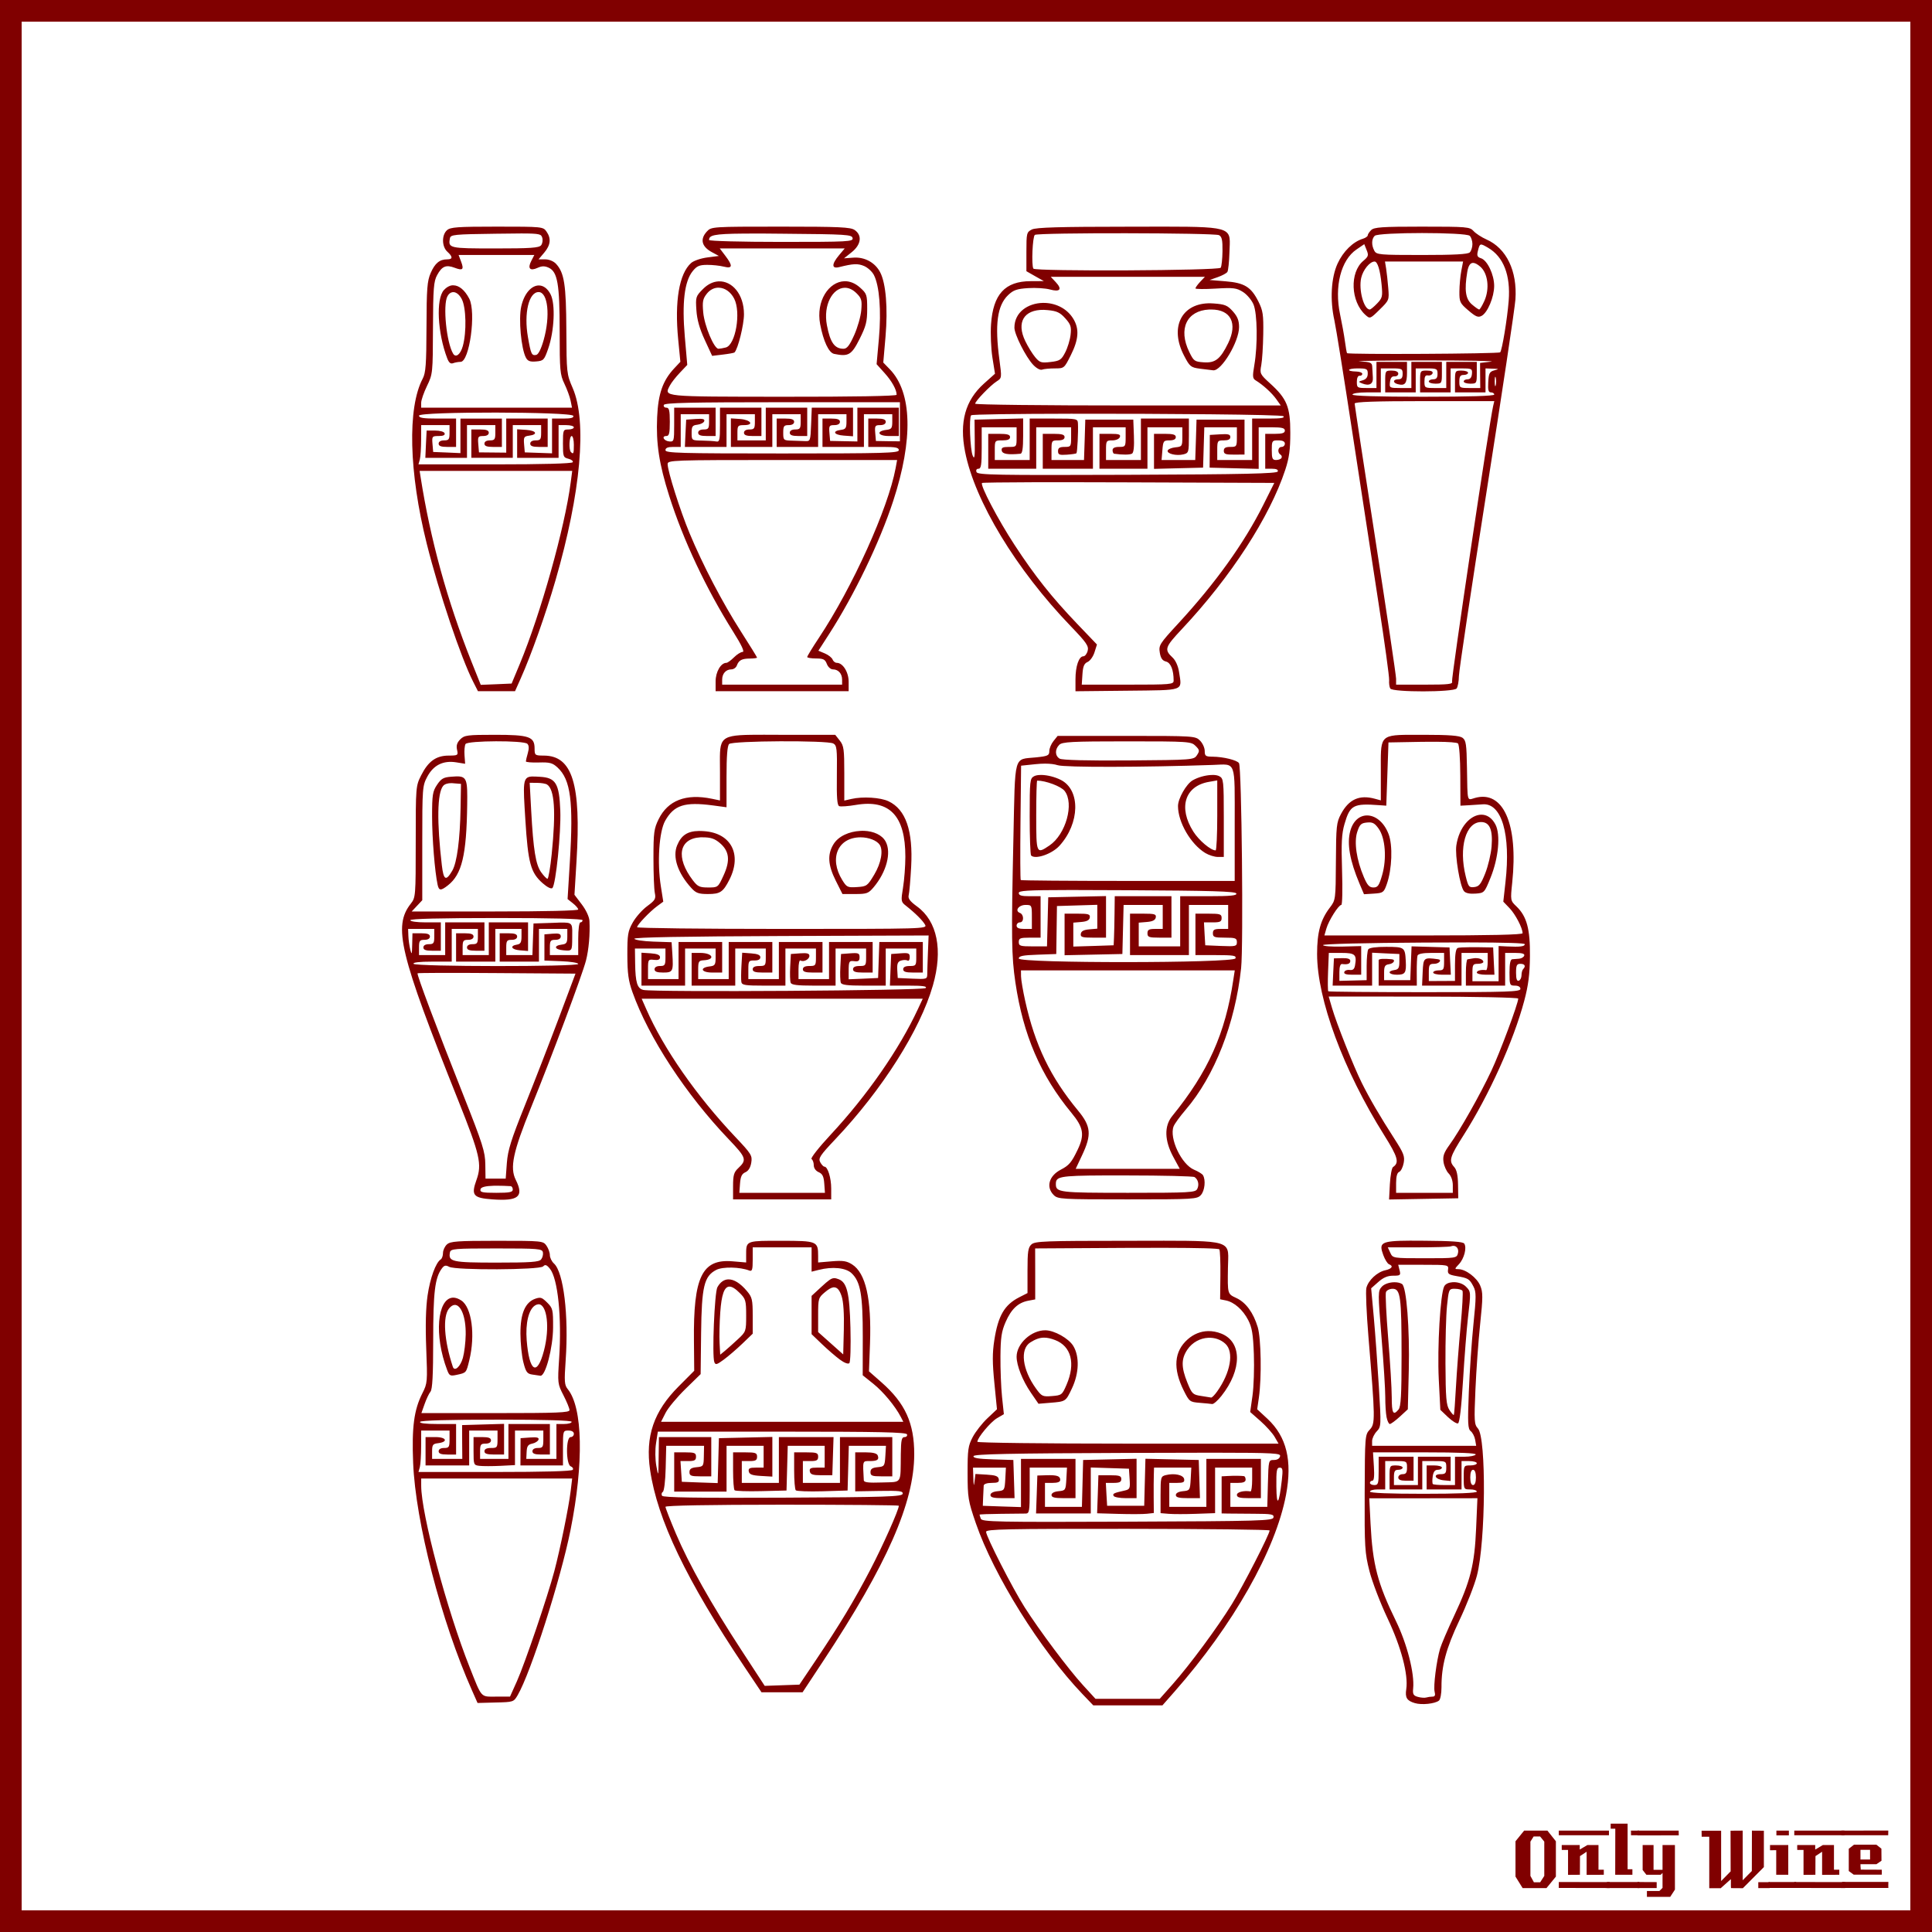 <?xml version="1.0" encoding="UTF-8" standalone="no"?>
<!-- Created with Inkscape (http://www.inkscape.org/) -->

<svg
   xmlns:svg="http://www.w3.org/2000/svg"
   xmlns="http://www.w3.org/2000/svg"
   xmlns:sodipodi="http://sodipodi.sourceforge.net/DTD/sodipodi-0.dtd"
   xmlns:inkscape="http://www.inkscape.org/namespaces/inkscape"
   width="885.827"
   height="885.827"
   id="svg2"
   version="1.1"
   inkscape:version="0.48+devel r9772"
   sodipodi:docname="OnlyWine-212.svg">
  <defs
     id="defs17" />
  <sodipodi:namedview
     pagecolor="#ffffff"
     bordercolor="#666666"
     borderopacity="1"
     objecttolerance="10"
     gridtolerance="10"
     guidetolerance="10"
     inkscape:pageopacity="0"
     inkscape:pageshadow="2"
     inkscape:window-width="1440"
     inkscape:window-height="851"
     id="namedview15"
     showgrid="false"
     inkscape:zoom="0.78570671"
     inkscape:cx="583.9329"
     inkscape:cy="442.91336"
     inkscape:window-x="0"
     inkscape:window-y="1"
     inkscape:window-maximized="1"
     inkscape:current-layer="layer2" />
  <g
     inkscape:label="Background"
     inkscape:groupmode="layer"
     id="layer1"
     transform="translate(0,-166.536)"
     sodipodi:insensitive="true">
    <rect
       style="color:#000000;fill:none;stroke:#800000;stroke-width:9.933;stroke-linecap:butt;stroke-linejoin:miter;stroke-miterlimit:4;stroke-opacity:1;stroke-dasharray:none;stroke-dashoffset:0;marker:none;visibility:visible;display:inline;overflow:visible;enable-background:accumulate"
       id="rect3840"
       width="875.901"
       height="875.894"
       x="4.963"
       y="171.502" />
    <g
       id="g3889"
       style="fill:#800000">
      <path
         d="m 713.379,1026.962 -4.32,5.28 -10.92,0 -3.28,-5.28 0,-16.2 3.96,-4.88 10.68,0 3.88,4.88 0,16.2 m -5.32,-0.32 0,-15.72 -1.92,-2.36 -2.96,0 -1.48,2.36 0,15.72 1.6,2.92 2.88,0 1.88,-2.92"
         style="font-size:40px;font-style:normal;font-variant:normal;font-weight:normal;font-stretch:normal;text-align:start;line-height:125%;letter-spacing:0px;word-spacing:0px;writing-mode:lr-tb;text-anchor:start;fill:#800000;fill-opacity:1;stroke:none;font-family:LambrettistA;-inkscape-font-specification:LambrettistA"
         id="path3847"
         inkscape:connector-curvature="0" />
      <path
         d="m 737.71,1008.002 -23,0 0,-2.12 23,0 0,2.12 m -2.36,18.12 c -3.733,0 -6.36,0.013 -7.88,0.04 l 0,-10.6 -3.04,2 -0.04,8.56 -5.44,0.04 c 0,0 0,-3.813 0,-11.44 l -2.88,0 c -0.027,-1.52 -0.027,-2.267 0,-2.24 l 8.24,0 0,2.08 3.52,-2.08 5.08,0 c -2e-5,0 -2e-5,3.773 0,11.32 l 2.44,0 0,2.32 m 2.68,6.08 -23.32,-0.04 0,-2.72 23.32,0.04 c -2e-5,0 -2e-5,0.907 0,2.72"
         style="font-size:40px;font-style:normal;font-variant:normal;font-weight:normal;font-stretch:normal;text-align:start;line-height:125%;letter-spacing:0px;word-spacing:0px;writing-mode:lr-tb;text-anchor:start;fill:#800000;fill-opacity:1;stroke:none;font-family:LambrettistA;-inkscape-font-specification:LambrettistA"
         id="path3849"
         inkscape:connector-curvature="0" />
      <path
         d="m 751.538,1008.002 -3.72,0 c -10e-6,-0.72 -10e-6,-1.12 0,-1.2 -0.027,-0.08 -0.04,-0.387 -0.04,-0.92 l 3.76,0 0,2.12 m -3.08,18.12 -7.88,0 0.04,-21.12 -2.12,0 0,-2.32 7.76,0 0,20.92 2.2,0 0,2.52 m 3.2,6.08 -14.88,0 c 0,0 0,-0.92 0,-2.76 l 14.84,0 c -10e-6,0.747 0.013,1.667 0.04,2.76"
         style="font-size:40px;font-style:normal;font-variant:normal;font-weight:normal;font-stretch:normal;text-align:start;line-height:125%;letter-spacing:0px;word-spacing:0px;writing-mode:lr-tb;text-anchor:start;fill:#800000;fill-opacity:1;stroke:none;font-family:LambrettistA;-inkscape-font-specification:LambrettistA"
         id="path3851"
         inkscape:connector-curvature="0" />
      <path
         d="m 769.717,1008.042 -18.92,0.04 c 0,-1.467 0,-2.2 0,-2.2 l 18.88,0 c 0.027,1.333 0.04,2.053 0.04,2.16 m -1.76,24.88 -2.16,3.32 -10.68,0 0,-2.68 5.72,0 1.44,-1.44 0,-6.84 -0.84,0.84 -6.56,0 -1.72,-2.2 0,-11.44 5,0 0,11.36 4.12,0 0,-11.36 5.68,0 0,20.44 m -8.36,-0.72 -8.8,0 0,-2.76 8.8,0.04 0,2.72"
         style="font-size:40px;font-style:normal;font-variant:normal;font-weight:normal;font-stretch:normal;text-align:start;line-height:125%;letter-spacing:0px;word-spacing:0px;writing-mode:lr-tb;text-anchor:start;fill:#800000;fill-opacity:1;stroke:none;font-family:LambrettistA;-inkscape-font-specification:LambrettistA"
         id="path3853"
         inkscape:connector-curvature="0" />
      <path
         d="m 811.381,1032.242 -5.2,0 0,-2.72 5.2,0 0,2.72 m -2.64,-9.64 -9.64,9.68 c -2,0 -3.8,-0.013 -5.4,-0.04 -0.08,0 -0.107,-1.373 -0.08,-4.12 l -4.76,4.24 c -10e-6,-0.027 -0.013,-0.053 -0.04,-0.08 l -5.12,0 c -10e-6,0 -10e-6,-7.867 0,-23.6 l -3.48,0 -0.04,-2.76 8.96,0 0,23.08 4.36,-4.44 -0.04,-18.64 c 2.187,10e-5 4.04,-0.013 5.56,-0.04 l 0,22.76 4.2,-4.24 0.04,-18.52 c 1.387,0.027 3.213,0.04 5.48,0.04 -3e-5,3.28 -3e-5,8.84 0,16.68"
         style="font-size:40px;font-style:normal;font-variant:normal;font-weight:normal;font-stretch:normal;text-align:start;line-height:125%;letter-spacing:0px;word-spacing:0px;writing-mode:lr-tb;text-anchor:start;fill:#800000;fill-opacity:1;stroke:none;font-family:LambrettistA;-inkscape-font-specification:LambrettistA"
         id="path3855"
         inkscape:connector-curvature="0" />
      <path
         d="m 820.202,1008.042 -5.72,0 0,-2.16 5.72,0 0,2.16 m -0.28,18.08 -5.52,0 c -0.027,-2.16 -0.027,-5.92 0,-11.28 l -2.84,0.04 c -0.027,-1.573 -0.027,-2.373 0,-2.4 l 8.36,0 0,13.64 m 3.6,6.04 -12.64,0 c 0,0 0,-0.907 0,-2.72 l 12.64,0 0,2.72"
         style="font-size:40px;font-style:normal;font-variant:normal;font-weight:normal;font-stretch:normal;text-align:start;line-height:125%;letter-spacing:0px;word-spacing:0px;writing-mode:lr-tb;text-anchor:start;fill:#800000;fill-opacity:1;stroke:none;font-family:LambrettistA;-inkscape-font-specification:LambrettistA"
         id="path3857"
         inkscape:connector-curvature="0" />
      <path
         d="m 845.679,1008.002 -23,0 0,-2.12 23,0 0,2.12 m -2.36,18.12 c -3.733,0 -6.36,0.013 -7.88,0.04 l 0,-10.6 -3.04,2 -0.04,8.56 -5.44,0.04 c 0,0 0,-3.813 0,-11.44 l -2.88,0 c -0.027,-1.52 -0.027,-2.267 0,-2.24 l 8.24,0 0,2.08 3.52,-2.08 5.08,0 c -2e-5,0 -2e-5,3.773 0,11.32 l 2.44,0 0,2.32 m 2.68,6.08 -23.32,-0.04 0,-2.72 23.32,0.04 c -2e-5,0 -2e-5,0.907 0,2.72"
         style="font-size:40px;font-style:normal;font-variant:normal;font-weight:normal;font-stretch:normal;text-align:start;line-height:125%;letter-spacing:0px;word-spacing:0px;writing-mode:lr-tb;text-anchor:start;fill:#800000;fill-opacity:1;stroke:none;font-family:LambrettistA;-inkscape-font-specification:LambrettistA"
         id="path3859"
         inkscape:connector-curvature="0" />
      <path
         d="m 865.787,1005.842 -0.04,2.16 -21.48,0 c 0,10e-5 0,-0.707 0,-2.12 l 21.52,-0.04 m -3,20.24 -12.84,0 -2.28,-1.68 0,-10.2 2.4,-1.88 10.24,0 2.32,1.84 0.04,5.52 -2.32,1.6 -7.32,0 c -10e-6,0.64 0.013,1.067 0.04,1.28 0.053,0.213 0.08,0.613 0.08,1.2 l 9.64,0.04 c 0.053,0.907 0.053,1.667 0,2.28 m 3.04,6.08 -21.24,0 c 0,0 0,-0.92 0,-2.76 l 21.24,0 c -0.053,1.493 -0.053,2.413 0,2.76 m -8.4,-13.04 0,-4.44 -4.4,0 0,4.44 4.4,0"
         style="font-size:40px;font-style:normal;font-variant:normal;font-weight:normal;font-stretch:normal;text-align:start;line-height:125%;letter-spacing:0px;word-spacing:0px;writing-mode:lr-tb;text-anchor:start;fill:#800000;fill-opacity:1;stroke:none;font-family:LambrettistA;-inkscape-font-specification:LambrettistA"
         id="path3861"
         inkscape:connector-curvature="0" />
    </g>
  </g>
  <g
     inkscape:groupmode="layer"
     id="layer2"
     inkscape:label="Draw">
    <path
       style="fill:#800000"
       d="m 227.891,103.913 c -18.244,0 -21.389,0.226 -22.969,1.656 -2.465,2.231 -2.356,7.542 0.188,9.844 2.562,2.318 2.543,3.5 -0.062,3.5 -3.481,0 -5.609,1.749 -7.562,6.219 -1.619,3.704 -1.883,7.038 -1.938,24.781 -0.053,17.212 -0.334,21.032 -1.75,23.719 -7.049,13.375 -6.322,42.959 1.875,75.688 5.578,22.271 15.723,52.4 21.312,63.344 l 2.156,4.25 8.5,0 8.5,0 2.562,-5.75 c 4.841,-10.827 11.508,-29.597 15.969,-45 11.674,-40.308 14.584,-72.82 7.906,-88.25 -2.76,-6.377 -2.814,-6.878 -2.906,-26.5 -0.098,-20.938 -0.946,-26.385 -4.75,-30.469 -1.1,-1.181 -3.162,-2.031 -4.938,-2.031 l -3.062,0 2.594,-3.062 c 2.956,-3.513 3.273,-6.518 1.031,-9.719 -1.525,-2.177 -1.971,-2.219 -22.656,-2.219 z m 130.031,0 c -31.362,0 -31.766,0.025 -33.781,2.188 -3.311,3.554 -2.462,6.995 2.344,9.562 l 3.125,1.688 -5.312,0.688 c -2.92,0.379 -6.259,1.513 -7.406,2.531 -5.506,4.887 -7.646,17.606 -5.938,35.094 l 1,10.219 -2.812,3 c -5.269,5.641 -7.36,11.614 -7.844,22.406 -0.54,12.044 0.905,21.458 5.5,35.969 6.458,20.393 16.906,42.568 29.375,62.406 3.907,6.217 5.307,9.25 4.312,9.25 -0.814,0 -2.594,1.125 -3.969,2.5 -1.375,1.375 -2.944,2.5 -3.469,2.5 -2.536,0 -4.938,4.15 -4.938,8.5 l 0,4.5 30.5,0 30.5,0 0,-4.312 c 0,-4.446 -2.658,-8.688 -5.438,-8.688 -0.745,0 -1.612,-0.683 -1.938,-1.531 -0.325,-0.848 -1.911,-2.1 -3.531,-2.781 l -2.969,-1.25 4.812,-7.469 c 11.628,-18.044 23.251,-42.141 29.469,-61.125 9.266,-28.29 8.709,-49.855 -1.531,-60.438 l -3,-3.094 1.031,-11.906 c 1.115,-13.098 0.172,-24.391 -2.438,-29.438 -2.323,-4.491 -7.083,-7.118 -12.281,-6.75 l -4.312,0.312 3.562,-2.844 c 4.281,-3.435 4.844,-7.673 1.344,-10.125 -1.898,-1.33 -6.861,-1.562 -33.969,-1.562 z m 175.656,0 c -4.695,-10e-4 -10.1,0.029 -16.344,0.031 -31.543,0.011 -42.23,0.323 -44.125,1.281 -2.386,1.207 -2.5,1.657 -2.5,10.188 l 0,8.938 4,2.281 4,2.25 -6.031,0.031 c -11.788,0.032 -17.249,5.997 -18.188,19.812 -0.288,4.24 -0.015,11.051 0.625,15.156 l 1.188,7.469 -5.062,4.531 c -8.574,7.714 -11.314,17.628 -8.656,31.219 4.437,22.685 23.357,53.919 48.469,80.031 7.21,7.497 8.295,9.077 7.75,11.25 -0.349,1.39 -1.243,2.531 -1.969,2.531 -2.065,0 -3.625,4.572 -3.625,10.562 l 0,5.469 23.719,-0.25 c 26.794,-0.303 25.102,0.31 23.781,-8.5 -0.409,-2.73 -1.563,-5.366 -2.938,-6.656 -3.957,-3.713 -3.617,-4.744 4.25,-13.125 22.417,-23.879 40.249,-51.36 47.375,-73 1.786,-5.425 2.312,-9.25 2.312,-17 0,-11.839 -1.567,-15.624 -9.25,-22.594 -4.672,-4.238 -4.787,-4.542 -4.062,-8.406 0.413,-2.2 0.817,-8.572 0.906,-14.188 0.142,-8.945 -0.138,-10.818 -2.219,-14.969 -3.371,-6.724 -6.428,-8.581 -15.125,-9.281 l -7.25,-0.594 3.719,-1.312 c 2.055,-0.717 4.054,-1.785 4.438,-2.406 0.384,-0.621 0.811,-4.651 0.938,-8.938 0.324,-11.018 2.74,-11.803 -30.125,-11.812 z m 118.438,0 c -18.461,0 -22.011,0.261 -23.344,1.594 -0.864,0.864 -1.562,1.933 -1.562,2.406 0,0.474 -1.012,1.187 -2.25,1.562 -4.504,1.368 -9.011,5.793 -11.562,11.344 -2.974,6.468 -3.569,16.762 -1.469,26.094 0.681,3.025 4.401,26.2 8.25,51.5 3.849,25.3 9.271,60.591 12.031,78.406 2.761,17.815 4.923,33.58 4.812,35.031 -0.111,1.451 0.116,3.172 0.531,3.844 1.08,1.748 29.022,1.719 30.406,-0.031 0.544,-0.688 1.021,-3.275 1.062,-5.75 0.041,-2.475 5.778,-40.725 12.75,-85 6.972,-44.275 12.889,-83.699 13.156,-87.625 0.89,-13.084 -4.109,-23.443 -13.281,-27.5 -2.234,-0.988 -4.893,-2.724 -5.906,-3.844 -1.746,-1.93 -2.992,-2.031 -23.625,-2.031 z m 0.094,2.938 c 10.476,0 20.933,0.433 21.781,1.281 0.66,0.66 1.219,2.351 1.219,3.781 0,1.43 -0.559,3.152 -1.219,3.812 -0.856,0.856 -7.12,1.188 -21.938,1.188 -19.506,0 -20.84,-0.12 -21.812,-1.938 -1.377,-2.573 -1.318,-5.37 0.156,-6.844 0.849,-0.849 11.337,-1.281 21.812,-1.281 z m -135.562,0.094 c 20.655,0.033 41.374,0.339 42.375,0.875 1.325,0.709 1.657,2.261 1.594,7.312 -0.044,3.531 -0.412,6.977 -0.812,7.625 -0.828,1.34 -85.139,1.738 -85.906,0.406 -0.947,-1.645 -0.366,-14.773 0.688,-15.469 0.806,-0.533 21.407,-0.783 42.062,-0.75 z m -277.531,0.094 c 8.677,-0.004 9.114,0.395 9.594,1.906 0.361,1.137 0.132,2.733 -0.531,3.531 -0.98,1.18 -4.941,1.438 -21.125,1.438 -21.053,0 -21.536,-0.108 -20.656,-4.688 0.32,-1.664 1.982,-1.814 21,-2.062 5.032,-0.066 8.826,-0.124 11.719,-0.125 z m 109.906,0.031 c 3.03,0.012 6.439,0.061 10.281,0.094 28.957,0.244 31.408,0.384 31.719,2 0.315,1.638 -1.79,1.75 -32.75,1.75 -18.306,0 -33.062,-0.389 -33.062,-0.875 0,-2.146 1.897,-2.833 15.812,-2.938 2.319,-0.018 4.97,-0.043 8,-0.031 z m 276.594,4.875 1.094,2.719 c 0.98,2.398 0.823,2.962 -1.562,4.969 -6.282,5.286 -5.769,18.621 0.969,24.719 2.124,1.922 2.169,1.906 6.562,-2.406 4.348,-4.268 4.393,-4.374 3.938,-9.906 -0.254,-3.083 -0.684,-7.088 -0.969,-8.875 l -0.531,-3.25 17.906,0 17.906,0 -0.812,4.25 c -0.452,2.337 -0.851,6.593 -0.875,9.438 -0.041,4.847 0.218,5.401 4.094,8.719 3.404,2.914 4.489,3.359 6.094,2.5 2.735,-1.464 5.724,-8.594 5.75,-13.688 0.026,-5.149 -3.121,-11.795 -6.031,-12.719 -1.695,-0.538 -1.975,-1.203 -1.438,-3.344 0.911,-3.631 0.959,-3.646 4.688,-1.469 7.079,4.134 10.357,12.57 9.438,24.312 -0.651,8.31 -3.04,22.758 -3.906,23.625 -0.693,0.693 -69.797,1.062 -70.219,0.375 -0.169,-0.275 -0.602,-2.75 -0.969,-5.5 -0.367,-2.75 -1.372,-8.27 -2.219,-12.281 -2.694,-12.759 0.382,-24.892 7.531,-29.75 l 3.562,-2.438 z m -295.5,1.969 28.625,0 28.656,0 -2.594,3.094 c -3.46,4.112 -3.445,6.341 0.031,5.469 6.481,-1.627 8.55,-1.714 11.406,-0.531 1.679,0.696 3.717,2.55 4.531,4.125 2.54,4.913 3.456,16.314 2.312,29.125 l -1.062,11.781 3.625,4.031 c 3.352,3.71 5.562,7.666 5.562,10 0,0.59 -19.788,0.937 -52.062,0.906 -56.091,-0.054 -54.6,0.091 -51.906,-5.156 0.657,-1.28 2.731,-3.924 4.594,-5.875 l 3.375,-3.562 -1.125,-13 c -1.341,-15.477 -0.174,-25.251 3.562,-29.938 1.921,-2.409 3.076,-2.917 6.688,-2.938 2.403,-0.013 5.838,0.359 7.625,0.812 4.056,1.028 4.236,-0.348 0.688,-5 l -2.531,-3.344 z m -119.75,3 17.375,0 17.344,0 -1.406,2.75 c -1.773,3.418 -0.579,4.73 2.875,3.156 1.985,-0.904 3.261,-0.929 5.094,-0.094 4.086,1.862 5.062,7.421 5.062,29.188 0,17.935 0.167,19.861 2.156,24 1.19,2.475 2.477,5.963 2.844,7.75 l 0.656,3.25 -34.594,0 -34.562,0 0,-2.25 c 0.005,-1.238 1.222,-4.725 2.688,-7.75 2.618,-5.403 2.645,-5.87 2.719,-26.5 0.066,-18.252 0.34,-21.412 1.906,-24.281 2.22,-4.067 4.076,-4.856 8,-3.375 3.799,1.434 4.38,0.864 2.969,-2.875 l -1.125,-2.969 z m 419.969,3 c 1.384,0 2.568,3.874 3.219,10.5 0.539,5.49 0.385,6.195 -2.062,8.75 -1.462,1.526 -2.964,2.75 -3.344,2.75 -2.729,0 -5.181,-9.043 -3.938,-14.5 0.841,-3.688 3.943,-7.5 6.125,-7.5 z m 45.281,0.625 c 0.854,0.045 1.928,0.635 3.188,1.719 3.539,3.044 4.377,10.171 1.875,15.719 -0.982,2.179 -2.046,3.938 -2.375,3.938 -0.329,-6.7e-4 -1.831,-1.043 -3.344,-2.344 -2.913,-2.505 -3.495,-6.556 -2.125,-14.844 0.477,-2.884 1.358,-4.263 2.781,-4.188 z m -193.75,6.375 35.344,0 35.344,0 -2.188,2.312 c -1.196,1.273 -2.156,2.638 -2.156,3 0,0.362 4.162,0.395 9.25,0.094 8.229,-0.487 9.618,-0.302 12.562,1.562 1.821,1.153 3.978,3.721 4.812,5.719 1.772,4.241 1.964,18.578 0.375,27.812 -0.895,5.204 -0.799,6.133 0.625,7 3.328,2.027 7.414,5.752 9.438,8.594 l 2.062,2.906 -70.062,0 c -38.537,0 -70.062,-0.354 -70.062,-0.812 0,-1.162 6.997,-8.428 9.875,-10.25 2.352,-1.489 2.365,-1.592 1.25,-9.875 -2.175,-16.158 -1.019,-24.878 3.969,-29.656 2.425,-2.323 4.01,-2.887 9.219,-3.219 3.453,-0.22 7.936,0.064 9.969,0.625 4.668,1.289 5.756,-0.076 2.656,-3.375 l -2.281,-2.438 z m -94.594,2.031 c -7.085,0.202 -13.166,8.959 -11.125,19.719 1.492,7.87 3.964,13.093 6.406,13.594 6.577,1.35 7.98,0.516 11.656,-6.812 2.978,-5.936 3.498,-7.974 3.5,-13.812 0.002,-6.482 -0.194,-7.021 -3.281,-9.781 -2.321,-2.076 -4.794,-2.974 -7.156,-2.906 z m -57.688,0.062 c -2.38,0.112 -4.848,1.191 -7.094,3.438 -3.397,3.397 -3.488,3.726 -3.094,9.75 0.284,4.345 1.437,8.461 3.812,13.594 l 3.406,7.375 4.938,-0.594 c 2.714,-0.321 5.098,-0.754 5.312,-0.969 1.591,-1.591 4.344,-12.672 4.344,-17.5 0,-9.315 -5.542,-15.38 -11.625,-15.094 z m -122.125,1.812 c -1.335,0.14 -2.657,0.876 -3.844,2.188 -3.694,4.082 -2.925,19.641 1.531,31.281 0.759,1.982 1.566,2.668 2.656,2.25 0.862,-0.331 2.429,-0.625 3.469,-0.625 4.094,0 7.208,-22.793 3.969,-29 -2.062,-3.951 -4.665,-6.049 -7.219,-6.094 -0.192,-0.003 -0.372,-0.02 -0.562,0 z m 39.719,0.062 c -3.297,-0.015 -6.715,3.497 -8.094,9.656 -1.284,5.739 -0.034,19.377 2.156,23.469 0.84,1.57 1.906,1.956 4.688,1.719 3.38,-0.288 3.698,-0.642 5.5,-5.812 2.846,-8.163 3.396,-20.568 1.094,-25 -1.429,-2.751 -3.365,-4.023 -5.344,-4.031 z m 81.875,1.031 c 0.254,-0.02 0.495,-0.011 0.75,0 2.625,0.109 5.272,1.839 6.906,5 3.223,6.232 0.671,21.204 -3.812,22.406 -1.205,0.323 -2.728,0.586 -3.375,0.594 -2.028,0.024 -6.454,-10.547 -7,-16.688 -0.439,-4.931 -0.194,-6.227 1.656,-8.562 1.356,-1.712 3.097,-2.612 4.875,-2.75 z m 58.281,0.031 c 1.805,-0.05 3.71,0.741 5.531,2.562 2.257,2.257 2.51,3.208 2.125,7.75 -0.241,2.848 -1.701,7.969 -3.25,11.406 -2.173,4.823 -3.307,6.262 -4.938,6.25 -4.059,-0.029 -6.071,-2.919 -7.562,-10.781 -1.786,-9.419 2.68,-17.036 8.094,-17.188 z m -140.281,1.969 c 4.288,0 5.445,10.912 2.312,22 -1.15,4.069 -2.426,6.621 -3.406,6.812 -2.103,0.41 -2.434,-0.303 -3.812,-8.219 -1.898,-10.901 0.403,-20.594 4.906,-20.594 z m -38.969,0.031 c 1.313,0.093 2.703,1.202 3.75,3.219 2,3.853 2.247,15.071 0.469,21.5 -1.063,3.842 -3.208,5.533 -4.438,3.5 -3.065,-5.067 -4.782,-22.283 -2.625,-26.312 0.6,-1.12 1.403,-1.74 2.281,-1.875 0.183,-0.028 0.375,-0.044 0.562,-0.031 z m 270.188,4.938 c -6.776,0.124 -13.062,4.204 -13.062,11.344 0,3.1 5.183,13.386 8.562,17 1.539,1.645 3.261,2.581 4.125,2.25 0.813,-0.312 3.425,-0.562 5.812,-0.562 4.317,0 4.344,-0.029 7.406,-6.156 3.574,-7.152 3.9,-11.99 1.094,-16.594 -3.102,-5.088 -8.668,-7.377 -13.938,-7.281 z m 75.719,0.188 c -12.363,0.438 -17.63,11.281 -11,24 2.619,5.025 3.078,5.407 7.25,5.969 2.45,0.33 5.211,0.667 6.125,0.75 3.782,0.342 11.844,-13.144 11.844,-19.812 0,-3.005 -0.711,-4.832 -2.844,-7.219 -2.476,-2.771 -3.643,-3.249 -8.844,-3.625 -0.442,-0.032 -0.886,-0.054 -1.312,-0.062 -0.413,-0.008 -0.82,-0.014 -1.219,0 z m 0.5,2.844 c 0.331,-0.016 0.656,0 1,0 8.976,0 12.157,6.358 7.719,15.438 -3.556,7.274 -5.894,9.126 -11.094,8.781 -4.325,-0.287 -4.692,-0.546 -6.75,-4.781 -5.142,-10.584 -1.132,-18.928 9.125,-19.438 z m -75.812,0.156 c 0.607,0.009 1.22,0.062 1.875,0.125 4.091,0.393 5.589,1.086 7.969,3.75 2.519,2.819 2.855,3.861 2.438,7.562 -0.266,2.363 -1.383,5.998 -2.469,8.094 -1.772,3.421 -2.471,3.877 -6.719,4.375 -4.265,0.5 -4.957,0.278 -7.031,-2.188 -1.266,-1.504 -3.306,-4.813 -4.531,-7.344 -4.213,-8.702 -0.632,-14.512 8.469,-14.375 z m 174.531,23.188 c 19.525,-0.018 33.25,0.236 30.5,0.562 l -5,0.594 0.031,5.75 0.062,5.75 -4.812,0 c -4.668,0 -4.781,-0.083 -4.781,-3 0,-2.333 0.444,-3 2,-3 1.1,0 2,-0.45 2,-1 0,-0.55 -1.35,-1 -3,-1 -2.933,0 -3,0.111 -3,5 l 0,5 7,0 7,0 0,-5.5 0,-5.5 3.25,0.125 c 2.998,0.092 3.056,0.141 0.75,0.781 -2.159,0.6 -2.526,1.341 -2.75,5.406 -0.201,3.645 0.081,4.688 1.25,4.688 0.83,0 1.5,0.45 1.5,1 0,0.646 -11.5,1 -32.5,1 -21,0 -32.5,-0.354 -32.5,-1 0,-0.564 2.833,-1 6.5,-1 l 6.5,0 0,-5.5 0,-5.5 5,0 c 4.667,0 5,0.167 5,2.5 0,1.833 -0.533,2.5 -2,2.5 -2.464,0 -2.644,1.598 -0.25,2.219 3.345,0.867 4.25,-0.24 4.25,-5.281 l 0,-4.938 -7,0 -7,0 0,6 0,6 -4.5,0 c -4.295,0 -4.5,-0.118 -4.5,-2.875 0,-1.719 0.506,-2.833 1.25,-2.75 0.688,0.076 1.25,-0.325 1.25,-0.875 0,-0.55 -1.219,-1.03 -2.719,-1.062 -4.805,-0.105 -4.283,-1.438 0.562,-1.438 4.25,0 4.656,0.236 4.656,2.406 0,1.605 -0.735,2.577 -2.25,3.031 -2.167,0.65 -2.192,0.711 -0.281,1.469 3.25,1.289 5.095,0.256 4.875,-2.719 -0.11,-1.48 -0.237,-3.665 -0.281,-4.875 -0.072,-1.958 -0.695,-2.241 -5.812,-2.562 -0.257,-0.016 -0.393,-0.047 -0.438,-0.062 0.711,-0.167 13.103,-0.328 30.188,-0.344 z m -6,0.656 0,6 0,6 -5.062,0 c -4.937,0 -5.058,-0.07 -4.75,-2.75 0.219,-1.901 0.853,-2.69 2.062,-2.594 0.963,0.076 1.75,-0.486 1.75,-1.25 0,-0.877 -1.107,-1.406 -3,-1.406 -2.933,0 -3,0.111 -3,5 l 0,5 7,0 7,0 0,-5.5 0,-5.5 5,0 c 4.667,0 5,0.167 5,2.5 0,1.833 -0.533,2.5 -2,2.5 -1.1,0 -2,0.45 -2,1 0,0.55 1.35,1 3,1 2.933,0 3,-0.111 3,-5 l 0,-5 -7,0 -7,0 z m 16,0 0,6 0,6 -5,0 c -4.905,0 -5,-0.045 -5,-3.031 0,-2.278 0.424,-2.97 1.656,-2.75 0.905,0.162 1.822,-0.281 2.062,-0.969 0.288,-0.824 -0.592,-1.25 -2.625,-1.25 -3.033,0 -3.094,0.081 -3.094,5 l 0,5 7,0 7,0 0,-5.5 0,-5.5 4.969,0 c 4.71,0 5.008,0.14 4.812,2.5 -0.137,1.654 -0.821,2.5 -2,2.5 -0.98,0 -1.781,0.45 -1.781,1 0,0.55 1.35,1 3,1 2.933,0 3,-0.111 3,-5 l 0,-5 -7,0 -7,0 z m 22.438,6.844 c 0.019,-0.016 0.042,-0.012 0.062,0 0.055,0.031 0.125,0.166 0.188,0.406 0.252,0.963 0.252,2.538 0,3.5 -0.252,0.963 -0.469,0.175 -0.469,-1.75 0,-1.263 0.086,-2.045 0.219,-2.156 z m -32.438,11.156 32.031,0 -0.531,2.25 c -1.748,7.493 -19.297,125.132 -18.844,126.312 0.464,1.21 -1.559,1.438 -12.562,1.438 l -13.094,0 0,-2.688 c 0,-1.477 -4.275,-30.212 -9.5,-63.875 -5.225,-33.663 -9.5,-61.703 -9.5,-62.312 0,-0.788 9.237,-1.125 32,-1.125 z m -294.406,0.5 53.906,0 0,8.969 0,8.969 -5.5,-0.062 -5.5,-0.094 -0.312,-3.625 c -0.283,-3.314 -0.085,-3.656 2.25,-3.656 1.609,0 2.562,-0.557 2.562,-1.5 0,-1.083 -1.111,-1.5 -4,-1.5 l -4,0 0,6.5 0,6.5 7,0 c 5.556,0 7,0.31 7,1.5 0,1.315 -6.611,1.5 -53.5,1.5 -46.889,0 -53.5,-0.185 -53.5,-1.5 0,-1.048 1.056,-1.5 3.5,-1.5 l 3.5,0 0,-7.5 0,-7.5 6.5,0 6.5,0 0,3.5 c 0,3.067 -0.31,3.5 -2.5,3.5 -1.556,0 -2.5,0.567 -2.5,1.5 0,1.083 1.111,1.5 4,1.5 l 4,0 0,-6.5 0,-6.5 -9.5,0 -9.5,0 0,7.844 c 0,7.445 -0.103,7.81 -2.188,7.656 -2.509,-0.185 -3.813,-2.5 -1.406,-2.5 1.282,0 1.594,-1.237 1.594,-6.5 0,-5.263 -0.312,-6.5 -1.594,-6.5 -0.871,0 -1.385,-0.562 -1.156,-1.25 0.326,-0.979 12.099,-1.25 54.344,-1.25 z m -28.594,2.5 0,7.906 c 0,6.996 -0.203,7.89 -1.75,7.594 -0.963,-0.184 -3.888,-0.364 -6.5,-0.406 -4.729,-0.076 -4.75,-0.112 -4.75,-3.531 0,-2.976 0.339,-3.476 2.656,-3.75 1.47,-0.174 2.888,-0.903 3.125,-1.625 0.321,-0.978 -0.693,-1.233 -3.938,-1 l -4.344,0.312 -0.312,6.25 -0.281,6.25 9.531,0 9.562,0 0,-7.5 0,-7.5 6.5,0 6.5,0 0,3.5 c 0,3.067 -0.31,3.5 -2.5,3.5 -1.556,0 -2.5,0.567 -2.5,1.5 0,1.083 1.111,1.5 4,1.5 l 4,0 0,-6.5 0,-6.5 -9.5,0 -9.5,0 z m 21,0 0,7.5 0,7.5 -6.5,0 -6.5,0 0,-3.5 c 0,-3.243 0.237,-3.5 3.094,-3.5 4.7,0 3.011,-2.448 -1.938,-2.812 l -4.156,-0.281 0,6.531 0,6.562 9.5,0 9.5,0 0,-7.5 0,-7.5 6.5,0 6.5,0 0,3.5 c 0,3.067 -0.31,3.5 -2.5,3.5 -1.556,0 -2.5,0.567 -2.5,1.5 0,1.083 1.111,1.5 4,1.5 l 4,0 0,-6.5 0,-6.5 -9.5,0 -9.5,0 z m 21.094,0 -0.312,7.75 c -0.276,7.297 -0.406,7.701 -2.531,7.594 -1.238,-0.063 -4.05,-0.158 -6.25,-0.219 -3.884,-0.108 -4,-0.227 -4,-3.625 0,-3.067 0.31,-3.5 2.5,-3.5 1.556,0 2.5,-0.567 2.5,-1.5 0,-1.083 -1.111,-1.5 -4,-1.5 l -4,0 0,6.5 0,6.5 9.5,0 9.5,0 0,-7.5 0,-7.5 6.5,0 6.5,0 0,3.438 c 0,2.924 -0.376,3.481 -2.531,3.75 -4.156,0.52 -3.29,2.294 1.281,2.625 l 4.25,0.312 0,-6.562 0,-6.562 -9.469,0 -9.438,0 z m 20.906,0 0,7.75 0,7.75 -6.25,-0.125 -6.25,-0.125 -0.312,-3.625 c -0.283,-3.291 -0.082,-3.625 2.25,-3.625 1.609,0 2.562,-0.557 2.562,-1.5 0,-1.083 -1.111,-1.5 -4,-1.5 l -4,0 0,6.5 0,6.5 9.5,0 9.5,0 0,-7.5 0,-7.5 6.5,0 6.5,0 0,3.438 c 0,2.976 -0.371,3.476 -2.688,3.75 -4.828,0.572 -3.956,2.812 1.094,2.812 l 4.594,0 0,-6.5 0,-6.5 -9.5,0 -9.5,0 z m -165.875,2.25 c 17.607,0.029 35.303,0.536 35.625,1.5 0.298,0.891 -1.034,1.25 -4.656,1.25 l -5.094,0 0,7.969 0,7.969 -6.25,-0.219 -6.25,-0.219 -0.312,-3.656 c -0.275,-3.302 -0.042,-3.711 2.281,-4 4.203,-0.523 3.383,-2.323 -1.219,-2.656 l -4.25,-0.281 0,6.531 0,6.562 9.5,0 9.5,0 0,-7.5 0,-7.5 3.5,0 c 1.925,0 3.5,0.45 3.5,1 0,0.55 -1.125,1 -2.5,1 -2.406,0 -2.5,0.255 -2.5,6.406 0,6.011 0.142,6.431 2.531,7.031 1.397,0.351 2.267,1.06 1.938,1.594 -0.369,0.598 -14.069,0.969 -35.656,0.969 l -35.062,0 0.625,-2.25 c 0.332,-1.238 0.586,-5.287 0.594,-9 l 0.031,-6.75 6.5,0 6.5,0 0,3.5 c 0,3.067 -0.31,3.5 -2.5,3.5 -1.556,0 -2.5,0.567 -2.5,1.5 0,1.083 1.111,1.5 4,1.5 l 4,0 0,-6.5 0,-6.5 -8.5,0 c -6.522,0 -8.5,-0.295 -8.5,-1.344 0,-0.964 17.518,-1.435 35.125,-1.406 z m 263.531,0.531 c 41.63,-0.071 96.904,0.373 97.656,1.125 0.798,0.798 -1.031,1.094 -6.625,1.094 l -7.688,0 0,9.5 0,9.5 -8,0 -8,0 0,-4.5 c 0,-4.333 0.111,-4.5 3,-4.5 2.047,0 3,-0.47 3,-1.531 0,-1.229 -0.973,-1.491 -4.688,-1.25 l -4.719,0.281 -0.031,7.5 -0.062,7.5 11.25,0.281 11.25,0.281 0,-9.531 0,-9.531 6,0 c 4.667,0 6,0.333 6,1.5 0,1.111 -1.167,1.5 -4.5,1.5 l -4.5,0 0,8 0,8 3.094,0 c 2.022,0 2.929,0.43 2.656,1.25 -0.327,0.98 -15.196,1.33 -68.969,1.531 -60.314,0.226 -68.648,0.076 -69.156,-1.25 -0.353,-0.921 0.009,-1.531 0.906,-1.531 1.188,0 1.469,-1.812 1.469,-9.5 l 0,-9.5 8,0 8,0 0,4.5 c 0,4.494 0.006,4.5 -3.562,4.5 -2.811,0 -3.505,0.363 -3.25,1.688 0.3,1.557 2.795,1.98 8.562,1.438 0.886,-0.083 1.25,-2.459 1.25,-8.156 l 0,-8.031 -11.156,0.281 -11.125,0.281 0.094,9.5 c 0.092,7.556 -0.088,8.988 -0.938,7 -1.176,-2.754 -1.749,-17.469 -0.719,-18.5 0.449,-0.449 20.522,-0.676 45.5,-0.719 z m -279.656,2.219 0,7.906 0,7.938 -6.25,-0.281 -6.25,-0.25 -0.312,-3.656 c -0.297,-3.491 -0.164,-3.656 2.844,-3.656 2.071,0 2.993,-0.427 2.719,-1.25 -0.239,-0.716 -2.099,-1.25 -4.344,-1.25 l -3.906,0 -0.312,6.25 -0.281,6.25 9.531,0 9.562,0 0,-7.5 0,-7.5 6.5,0 6.5,0 0,3.5 c 0,3.067 -0.31,3.5 -2.5,3.5 -1.556,0 -2.5,0.567 -2.5,1.5 0,1.083 1.111,1.5 4,1.5 l 4,0 0,-6.5 0,-6.5 -9.5,0 -9.5,0 z m 21,0 0,7.812 0,7.812 -6.25,-0.062 -6.25,-0.062 -0.312,-3.75 c -0.285,-3.438 -0.097,-3.75 2.25,-3.75 1.609,0 2.562,-0.557 2.562,-1.5 0,-1.083 -1.111,-1.5 -4,-1.5 l -4,0 0,6.5 0,6.5 9.5,0 9.5,0 0,-7.5 0,-7.5 6.5,0 6.5,0 0,3.5 c 0,3.067 -0.31,3.5 -2.5,3.5 -1.556,0 -2.5,0.567 -2.5,1.5 0,1.083 1.111,1.5 4,1.5 l 4,0 0,-6.5 0,-6.5 -9.5,0 -9.5,0 z m 240,0 0,9.5 0,9.5 -8,0 -8,0 0,-4.5 c 0,-4.476 0.018,-4.5 3.5,-4.5 2.444,0 3.5,-0.452 3.5,-1.5 0,-1.133 -1.222,-1.5 -5,-1.5 l -5,0 0,8 0,8 11,0 11,0 0,-9.5 0,-9.5 8,0 8,0 0,4.5 c 0,4.333 -0.111,4.5 -3,4.5 -2.294,0 -3,0.465 -3,1.938 0,1.629 0.622,1.868 4.031,1.625 2.216,-0.158 4.196,-0.443 4.406,-0.656 0.411,-0.417 0.892,-9.953 0.688,-13.656 -0.121,-2.189 -0.421,-2.25 -11.125,-2.25 l -11,0 z m 51,0 0,9.5 0,9.5 -8,0 -8,0 0,-4.5 c 0,-4.296 0.113,-4.5 2.875,-4.5 1.649,0 3.141,-0.645 3.469,-1.5 0.464,-1.209 -0.369,-1.5 -4.375,-1.5 l -4.969,0 0,8 0,8 11,0 11,0 0,-9.5 0,-9.5 8,0 8,0 0,4.438 c 0,4.251 -0.147,4.45 -3.188,4.75 -1.745,0.172 -3.327,0.847 -3.531,1.469 -0.483,1.473 4.02,2.553 7.219,1.75 2.402,-0.603 2.5,-0.916 2.5,-8.5 l 0,-7.906 -11,0 -11,0 z m -25.5,0.5 -0.281,9.25 -0.312,9.25 -7.438,0 -7.469,0 0,-4.5 c 0,-4.333 0.111,-4.5 3,-4.5 2,0 3,-0.5 3,-1.5 0,-1.133 -1.222,-1.5 -5,-1.5 l -5,0 0,8 0,8 11.5,0 11.5,0 0,-9.5 0,-9.5 7.5,0 7.5,0 0,4.5 c 0,4.333 -0.111,4.5 -3,4.5 -2,0 -3,0.5 -3,1.5 0,0.825 0.338,1.565 0.75,1.625 3.766,0.551 7.231,0.529 8.188,-0.062 0.755,-0.466 1.037,-3.293 0.844,-8.125 l -0.281,-7.438 -11,0 -11,0 z m 51,0 -0.281,9.25 -0.312,9.25 -7.719,0 -7.719,0 0.375,-4.5 c 0.335,-4.216 0.533,-4.5 3.25,-4.5 1.911,0 2.906,-0.512 2.906,-1.5 0,-1.133 -1.222,-1.5 -5,-1.5 l -5,0 0,8.031 0,8.031 11.25,-0.281 11.25,-0.281 0.281,-9.25 0.281,-9.25 7.469,0 7.469,0 0,4.5 c 0,4.333 -0.111,4.5 -3,4.5 -2.214,0 -3,0.463 -3,1.781 0,1.471 0.838,1.788 4.75,1.75 l 4.75,-0.031 0,-8 0,-8 -11,0 -11,0 z m -286.5,7.5 c 0.55,0 1,1.8 1,4 0,4.087 -0.176,4.512 -1.344,3.344 -1.058,-1.058 -0.763,-7.344 0.344,-7.344 z m 323.062,2 c 0.28,-0.013 0.576,0 0.938,0 2,0 3,0.5 3,1.5 0,0.825 -0.675,1.5 -1.5,1.5 -1.69,0 -2.058,2.569 -0.5,3.531 0.559,0.345 0.754,1.05 0.438,1.562 -0.316,0.512 -1.432,0.906 -2.5,0.906 -1.634,0 -1.938,-0.712 -1.938,-4.5 0,-3.792 0.106,-4.409 2.062,-4.5 z m -226.469,9 52.625,0 -0.688,3.75 c -3.46,18.547 -19.809,54.669 -35.188,77.812 -2.949,4.437 -5.344,8.375 -5.344,8.75 0,0.375 1.818,0.688 4.031,0.688 3.373,0 4.172,0.405 4.969,2.5 0.535,1.406 1.755,2.5 2.781,2.5 2.487,0 4.219,1.951 4.219,4.719 l 0,2.281 -27.5,0 -27.5,0 0,-2.281 c 0,-2.77 1.725,-4.719 4.219,-4.719 1.007,0 2.145,-0.787 2.5,-1.75 0.911,-2.468 2.299,-3.201 6.031,-3.219 1.788,-0.008 3.25,-0.217 3.25,-0.438 0,-0.221 -3.346,-5.631 -7.438,-12.031 -8.464,-13.239 -17.448,-30.434 -23.531,-45.062 -4.332,-10.418 -10.031,-28.392 -10.031,-31.625 0,-1.803 1.869,-1.875 52.594,-1.875 z m -166.312,5 34.969,0 35,0 -0.688,5.25 c -2.708,20.781 -13.756,60.187 -23.344,83.25 l -3.75,9 -7.062,0.312 -7.094,0.281 -4.312,-10.781 c -11.078,-27.786 -18.788,-55.847 -23.281,-84.562 l -0.438,-2.75 z m 282.656,5.188 c 4.982,-0.015 10.528,-0.003 16.531,0 8.004,0.004 16.761,0.027 25.938,0.062 l 66.75,0.25 -5.031,10.062 c -8.811,17.601 -21.98,35.95 -39.156,54.562 -8.409,9.112 -8.858,9.827 -8.312,13.188 0.42,2.591 1.198,3.681 2.844,4.094 2.184,0.548 3.5,3.842 3.5,8.719 0,1.774 -1.142,1.875 -21.062,1.875 l -21.062,0 0.312,-4.75 c 0.235,-3.657 0.795,-4.962 2.375,-5.656 1.129,-0.496 2.544,-2.48 3.156,-4.438 l 1.125,-3.562 -9.031,-9.438 c -11.702,-12.24 -19.401,-21.92 -28.75,-36.219 -7.631,-11.671 -15.888,-27.424 -14.906,-28.406 0.164,-0.164 9.836,-0.3 24.781,-0.344 z m -124.281,115.781 c -2.324,-0.006 -4.386,0.008 -6.219,0.031 -15.883,0.198 -14.438,2.141 -14.438,17.062 l 0,13.031 -3.75,-0.781 c -11.864,-2.446 -20.122,0.736 -24.375,9.375 -2.126,4.319 -2.375,6.155 -2.375,17.812 0,7.15 0.277,14.35 0.625,16 0.563,2.668 0.175,3.359 -3.5,6.062 -2.273,1.672 -5.25,5.047 -6.625,7.5 -2.231,3.98 -2.492,5.566 -2.469,14.938 0.021,8.397 0.49,11.802 2.344,17 7.42,20.81 24.423,46.805 44.156,67.469 8.078,8.459 8.39,9.425 4.312,13.25 -1.962,1.841 -2.344,3.196 -2.344,8.25 l 0,6.031 22.5,0 22.5,0 0,-4.938 c 0,-4.929 -1.592,-10.062 -3.125,-10.062 -0.442,0 -1.303,-0.904 -1.906,-2.031 -0.967,-1.807 -0.157,-3.068 6.938,-10.562 21.504,-22.717 38.856,-50.061 44.719,-70.5 4.664,-16.258 2.029,-29.421 -7.25,-36.188 -3.314,-2.417 -4.246,-3.705 -3.844,-5.219 0.292,-1.1 0.794,-6.938 1.125,-13 0.902,-16.51 -2.451,-26.271 -10.375,-30.031 -3.682,-1.747 -11.815,-2.262 -17.031,-1.062 l -3.25,0.75 0,-12.438 c 0,-11.076 -0.218,-12.717 -2.062,-15.062 l -2.094,-2.656 -24.406,0 c -2.871,0 -5.457,-0.025 -7.781,-0.031 z m -123.875,0.031 c -12.589,0 -13.957,0.175 -15.844,2.062 -1.484,1.484 -1.921,2.821 -1.5,4.75 0.567,2.598 0.462,2.694 -3.875,2.719 -5.743,0.032 -9.314,2.602 -12.562,9.031 -2.472,4.893 -2.5,5.235 -2.5,30.469 0,24.95 -0.05,25.572 -2.25,28.375 -8.196,10.44 -5.24,22.723 21.688,90.094 10.047,25.138 11.01,29.385 8.406,36.625 -2.517,6.999 -1.498,8.238 7.25,8.875 12.032,0.876 14.621,-1.242 10.781,-8.938 -2.797,-5.606 -1.302,-12.754 7.062,-33.344 9.48,-23.334 23.438,-60.662 25.125,-67.219 1.282,-4.982 1.906,-12.128 1.594,-18.156 -0.097,-1.869 -1.551,-4.999 -3.531,-7.594 l -3.344,-4.406 0.938,-15.406 c 2.155,-35.311 -1.863,-48.346 -14.938,-48.406 -4.129,-0.019 -4.278,-0.13 -4.281,-3.219 -0.005,-5.465 -2.43,-6.312 -18.219,-6.312 z m 419.062,0 c -13.692,0.059 -12.844,1.265 -12.844,16.688 l 0,13.375 -2.75,-0.75 c -7.067,-1.921 -11.909,0.248 -15.5,6.969 -2.091,3.914 -2.253,5.563 -2.344,21.844 -0.097,17.419 -0.147,17.65 -2.75,21.062 -4.321,5.665 -5.877,11.381 -5.875,21.312 0.005,20.728 12.029,53.233 30.812,83.156 6.26,9.972 6.975,12.548 4,14.531 -0.57,0.38 -1.217,3.885 -1.438,7.781 l -0.375,7.094 15.844,-0.281 15.875,-0.281 -0.094,-6.25 c -0.067,-4.303 -0.612,-6.805 -1.75,-8.062 -2.583,-2.855 -2.08,-4.593 4.344,-14.688 11.61,-18.244 22.892,-43.245 27.75,-61.5 1.914,-7.192 2.542,-12.172 2.625,-20.5 0.124,-12.428 -1.448,-18.272 -6.188,-22.812 -2.768,-2.652 -2.798,-2.727 -1.938,-10.938 2.813,-26.836 -4.116,-42.521 -17.156,-38.781 -3.635,1.043 -3.325,2.355 -3.594,-13.844 -0.178,-10.76 -0.428,-12.578 -2.031,-13.75 -1.369,-1.001 -6.001,-1.375 -17.844,-1.375 -2.595,0 -4.825,-0.008 -6.781,0 z m -161.031,0.5 -1.906,2.375 c -1.051,1.298 -1.906,3.358 -1.906,4.594 0,2.012 -0.649,2.309 -6.062,2.875 -10.491,1.097 -9.539,-2.265 -10.406,37.375 -0.991,45.293 -0.871,53.763 0.906,65.781 3.568,24.123 11.528,42.677 25.719,59.844 5.544,6.707 6.113,10.052 2.812,16.938 -2.766,5.771 -3.937,7.156 -7.688,9.094 -5.443,2.813 -6.91,7.996 -3.281,11.625 1.916,1.916 3.332,2 33.844,2 30.559,0 31.922,-0.084 33.656,-2 1.78,-1.967 2.285,-6.913 0.938,-9.094 -0.379,-0.613 -2.208,-1.725 -4.062,-2.5 -5.781,-2.415 -11.467,-14.422 -9.406,-19.844 0.453,-1.191 2.925,-4.597 5.5,-7.594 13.296,-15.478 22.767,-39.654 25.469,-65 1.095,-10.277 0.252,-91.994 -0.969,-93.969 -0.847,-1.37 -7.186,-2.936 -12.094,-2.969 -3.23,-0.021 -3.625,-0.311 -3.625,-2.625 0,-1.428 -0.972,-3.566 -2.156,-4.75 -2.113,-2.113 -2.745,-2.156 -33.719,-2.156 l -31.562,0 z m -257.5,2.469 c 6.76,-0.029 13.573,0.355 14.375,1.156 0.736,0.736 0.821,2.12 0.219,4.219 -0.496,1.728 -0.906,3.469 -0.906,3.844 0,0.374 2.653,0.596 5.906,0.5 5.055,-0.149 6.305,0.176 8.625,2.312 6.022,5.545 7.329,15.575 5.625,43.406 l -1.031,16.906 2.438,1.938 c 1.341,1.055 2.438,2.334 2.438,2.844 0,0.554 -15.396,0.906 -38.188,0.906 l -38.156,0 2.406,-2.562 2.438,-2.594 0,-26.156 c 0,-25.416 0.07,-26.298 2.312,-30.5 2.831,-5.304 7.295,-7.52 13.281,-6.562 l 4.062,0.656 -0.281,-3.906 c -0.156,-2.156 0.053,-4.484 0.469,-5.156 0.499,-0.807 7.209,-1.221 13.969,-1.25 z m 130.281,0 c 11.405,-0.054 22.962,0.261 24.344,1 1.635,0.875 1.811,2.36 1.656,14.625 -0.13,10.29 0.128,13.754 1.094,14.125 0.704,0.27 4.121,0.027 7.562,-0.562 15.508,-2.658 22.769,4.921 22.75,23.781 -0.004,4.163 -0.483,10.492 -1.062,14.062 -1.007,6.208 -0.96,6.578 1.25,8.312 4.284,3.362 7.854,6.905 8.875,8.812 0.991,1.852 -0.525,1.875 -65.531,1.875 -36.594,0 -66.531,-0.339 -66.531,-0.781 0,-1.082 5.87,-7.233 9.281,-9.719 l 2.719,-2 -1.094,-6.938 c -1.76,-10.947 -0.836,-25.191 1.969,-30.156 4.064,-7.195 8.911,-8.746 21.875,-7.031 l 6.25,0.844 0,-13.906 c 0,-9.476 0.369,-14.276 1.188,-15.094 0.749,-0.749 12.001,-1.196 23.406,-1.25 z m 158.969,0.031 c 28.442,0 29.496,0.09 31.5,2.094 1.866,1.866 1.926,2.291 0.625,4.25 -1.424,2.146 -1.857,2.182 -31.312,2.406 -19.065,0.145 -30.508,-0.157 -31.625,-0.812 -2.174,-1.276 -2.267,-4.264 -0.188,-6.344 1.357,-1.357 5.58,-1.594 31,-1.594 z m 141.844,0.188 c 5.815,0.037 9.498,0.31 9.969,0.781 0.586,0.586 1.029,6.86 1.062,14.781 l 0.062,13.75 3.5,-0.188 c 1.925,-0.105 4.945,-0.296 6.719,-0.438 8.681,-0.691 12.927,13.82 10.438,35.625 l -1,9 2.875,3 c 2.683,2.799 5.969,9.12 5.969,11.469 0,0.694 -14.875,1.031 -45.438,1.031 l -45.438,0 0.906,-3.156 c 1.05,-3.659 5.584,-10.844 6.844,-10.844 0.47,0 0.621,-7.102 0.344,-15.781 -0.405,-12.679 -0.17,-16.858 1.125,-21.312 2.539,-8.735 4.013,-9.528 16.156,-8.625 l 3,0.219 0.5,-14.5 0.5,-14.5 15.406,-0.281 c 2.378,-0.043 4.562,-0.044 6.5,-0.031 z m -179.312,10.031 c 2.307,0.006 4.285,0.245 5.75,0.719 3.236,1.046 39.274,0.984 71.156,-0.125 10.841,-0.377 10,-2.678 10,27.156 l 0,26.031 -48.844,0 c -26.858,0 -49.021,-0.178 -49.25,-0.406 -0.229,-0.228 -0.28,-12.133 -0.125,-26.438 l 0.281,-26 6.562,-0.688 c 1.581,-0.169 3.085,-0.254 4.469,-0.25 z m -1.656,5.188 c -0.384,-0.008 -0.776,0.007 -1.125,0.031 -0.932,0.065 -1.739,0.255 -2.312,0.562 -1.9,1.017 -2,2.06 -2,18.375 0,9.514 0.29,17.602 0.656,17.969 1.942,1.942 9.555,-0.68 13,-4.469 9.386,-10.322 9.7,-25.592 0.625,-30.188 -2.748,-1.391 -6.156,-2.226 -8.844,-2.281 z m 78.812,0 c -0.371,-0.011 -0.786,0.009 -1.188,0.031 -2.675,0.149 -5.911,1.034 -8.344,2.438 -2.909,1.679 -6.719,8.368 -6.719,11.781 0,7.431 5.82,17.457 12.5,21.531 1.65,1.006 4.237,1.81 5.75,1.812 l 2.75,0 0,-17.969 c 0,-16.983 -0.127,-18.012 -2.031,-19.031 -0.677,-0.362 -1.606,-0.561 -2.719,-0.594 z m -347.094,0.656 c -0.698,0.011 -1.504,0.09 -2.406,0.156 -3.503,0.256 -4.567,0.856 -6.469,3.688 -2.036,3.031 -2.283,4.596 -2.281,14.5 0.003,9.972 1.237,25.362 2.531,31.344 0.6,2.772 1.469,2.831 4.75,0.25 6.389,-5.025 8.501,-13.82 8.812,-36.875 0.153,-11.325 -0.053,-13.143 -4.938,-13.062 z m 34.531,0.062 c -4.251,0.23 -3.969,3.022 -2.938,19.625 1.25,20.118 2.438,24.457 7.969,29.312 2.101,1.845 3.897,2.728 4.438,2.188 1.584,-1.584 4.007,-25.376 3.625,-35.469 -0.473,-12.493 -2.054,-15.143 -9.375,-15.531 -1.514,-0.08 -2.738,-0.178 -3.719,-0.125 z m 314.312,1.781 0,16.062 c 0,8.825 -0.338,16.033 -0.75,16.031 -2.244,-0.011 -7.656,-4.583 -10.219,-8.625 -7.005,-11.046 -3.881,-20.927 7.219,-22.812 l 3.75,-0.656 z m -82.562,0.094 c 3.929,0 10.912,2.621 12.562,4.719 4.526,5.754 0.59,19.958 -6.938,25.031 -6.007,4.048 -6.062,3.937 -6.062,-13.75 0,-8.8 0.19,-16 0.438,-16 z m -232.688,1 3.375,0.031 c 1.854,0.008 3.909,0.335 4.562,0.75 3.473,2.208 4.146,12.275 2.156,31.906 -0.631,6.22 -1.506,11.312 -1.938,11.312 -0.432,0 -1.726,-1.343 -2.906,-3 -2.48,-3.482 -3.569,-10.1 -4.562,-28.25 l -0.688,-12.75 z m -35.75,0.156 c 0.26,0.004 0.506,0.039 0.781,0.062 l 3.469,0.281 -0.188,11 c -0.254,14.532 -1.642,25.096 -3.812,28.812 -2.888,4.945 -3.977,4.393 -4.781,-2.5 -2.336,-20.015 -2.116,-33.11 0.594,-36.375 0.706,-0.85 2.12,-1.31 3.938,-1.281 z m 471.969,14.469 c -4.826,0.117 -10.068,5.579 -11.344,14.062 -0.701,4.66 1.648,18.768 3.5,21 0.767,0.924 2.653,1.318 5.281,1.125 4.038,-0.297 4.096,-0.375 6.906,-7.312 3.667,-9.053 4.642,-19.719 2.25,-24.344 -1.66,-3.21 -4.066,-4.592 -6.594,-4.531 z m -52.375,0.344 c -3.298,0.046 -6.338,2.41 -7.625,7.188 -1.559,5.791 -0.21,13.501 4.281,24.156 l 2.031,4.781 4.5,-0.281 c 4.269,-0.283 4.601,-0.526 5.938,-4.312 2.415,-6.84 2.818,-17.8 0.844,-22.969 -2.177,-5.7 -6.231,-8.615 -9.969,-8.562 z m 52.375,3.031 c 3.926,0 5.438,3.495 4.812,11.219 -0.281,3.466 -1.597,8.981 -2.906,12.281 -1.984,4.999 -2.834,6.058 -5.031,6.312 -2.423,0.281 -2.732,-0.126 -3.938,-5 -3.257,-13.166 0.052,-24.812 7.062,-24.812 z m -51.438,0.156 c 1.929,-0.031 2.882,0.646 4.469,2.875 3.07,4.311 3.784,13.778 1.594,21.312 -1.402,4.824 -2.004,5.656 -4,5.656 -1.85,0 -2.774,-1.008 -4.375,-4.75 -3.38,-7.898 -4.574,-16.072 -3.031,-20.75 1.125,-3.412 1.757,-4.021 4.438,-4.281 0.32,-0.031 0.631,-0.058 0.906,-0.062 z m -231.406,3.875 c -0.608,-0.026 -1.227,-8.1e-4 -1.844,0.031 -4.933,0.257 -9.943,2.341 -12.25,6.125 -2.837,4.654 -2.554,9.482 1.031,16.656 l 3.094,6.156 5.844,0 c 5.309,0 6.069,-0.273 8.469,-3.125 5.88,-6.988 8.207,-15.848 5.5,-20.906 -1.669,-3.119 -5.585,-4.755 -9.844,-4.938 z m -75.75,0.062 c -5.295,0.067 -8.096,1.974 -10,6.531 -2.236,5.351 0.224,12.735 6.5,19.625 2.114,2.321 3.303,2.75 7.656,2.75 5.557,0 6.917,-0.905 9.812,-6.625 5.834,-11.525 0.768,-21.298 -11.531,-22.188 -0.864,-0.062 -1.681,-0.103 -2.438,-0.094 z m 0.688,2.906 c 0.318,-0.017 0.634,0 0.969,0 3.705,0 5.502,0.592 7.844,2.562 4.406,3.708 4.931,7.996 1.781,14.875 -2.539,5.546 -2.569,5.562 -7.062,5.562 -3.922,0 -4.837,-0.405 -7.031,-3.281 -8.007,-10.498 -6.352,-19.188 3.5,-19.719 z m 73.438,0 c 3.706,0 7.414,1.452 8.719,3.406 1.719,2.574 0.684,8.37 -2.469,13.656 -3.121,5.232 -3.463,5.462 -7.906,5.75 -4.349,0.282 -4.745,0.075 -6.781,-3.219 -6.168,-9.979 -2.039,-19.594 8.438,-19.594 z m 95.938,24.156 c 6.706,-0.003 15.286,0.037 26.219,0.094 38.658,0.202 49.77,0.527 50.094,1.5 0.319,0.958 -2.634,1.25 -12.656,1.25 l -13.094,0 0,11.5 0,11.5 -9.5,0 -9.5,0 0,-5.438 0,-5.438 3.75,-0.312 c 2.615,-0.217 3.831,-0.839 4.062,-2.062 0.286,-1.511 -0.506,-1.75 -5.75,-1.75 l -6.062,0 0,9.5 0,9.5 13.5,0 13.5,0 0,-11.5 0,-11.5 9,0 9,0 0,5.5 0,5.5 -3.5,0 c -2.833,0 -3.5,0.381 -3.5,2 0,1.758 0.667,2 5.5,2 4.873,0 5.5,0.252 5.5,2.062 0,1.897 -0.519,2.023 -7.25,1.75 l -7.25,-0.312 -0.312,-5.25 -0.281,-5.25 4.031,0 c 3.386,0 4.062,-0.329 4.062,-2 0,-1.778 -0.667,-2 -6,-2 l -6,0 0,9.5 0,9.5 9.469,0 c 8.006,0 9.362,0.232 8.875,1.5 -0.859,2.238 -99.344,2.301 -99.344,0.062 0,-1.146 1.85,-1.523 8.594,-1.75 l 8.594,-0.312 0.156,-11 0.156,-11 9.25,-0.281 9.25,-0.281 0,5.469 0,5.469 -3.656,0.312 c -2.577,0.219 -3.729,0.83 -3.906,2.062 -0.215,1.498 0.597,1.75 5.656,1.75 l 5.906,0 0,-9.531 0,-9.531 -13.25,0.281 -13.25,0.281 -0.281,11.25 -0.281,11.25 -6.469,0 c -5.801,0 -6.469,-0.206 -6.469,-2 0,-1.733 0.667,-2 5,-2 l 5,0 0,-9.5 0,-9.5 -5,0 c -3.792,0 -5,-0.355 -5,-1.5 0,-0.997 3.319,-1.336 23.438,-1.344 z m 20.562,2.844 -0.094,7.75 c -0.047,4.263 -0.16,9.325 -0.25,11.25 l -0.156,3.5 -9.25,0.312 -9.25,0.281 0,-5.5 0,-5.469 3.656,-0.312 c 2.577,-0.219 3.729,-0.83 3.906,-2.062 0.215,-1.498 -0.597,-1.75 -5.656,-1.75 l -5.906,0 0,9.531 0,9.531 13.25,-0.281 13.25,-0.281 0.281,-11.25 0.281,-11.25 8.969,0 8.969,0 0,5.5 0,5.5 -3.5,0 c -2.833,0 -3.5,0.381 -3.5,2 0,1.758 0.667,2 5.5,2 l 5.5,0 0,-9.5 0,-9.5 -13,0 -13,0 z m -40.906,4 c 2.84,0 2.906,0.101 2.906,5.5 l 0,5.5 -3.5,0 c -2.444,0 -3.5,-0.452 -3.5,-1.5 0,-0.825 0.675,-1.5 1.5,-1.5 1.942,0 1.939,-3.6 0,-4.344 -2.478,-0.951 -0.56,-3.656 2.594,-3.656 z m -242.594,6 c 25.667,0 39.5,0.35 39.5,1 0,0.55 -0.45,1 -1,1 -0.578,0 -1,3.167 -1,7.5 l 0,7.5 -6.5,0 -6.5,0 0,-3.5 c 0,-3.067 0.31,-3.5 2.5,-3.5 1.599,0 2.5,-0.565 2.5,-1.562 0,-1.192 -0.886,-1.487 -3.75,-1.25 l -3.75,0.312 0,6 0,6 7.75,0.312 c 4.263,0.161 7.75,0.723 7.75,1.25 0,1.334 -74.675,1.272 -75.5,-0.062 -0.395,-0.639 2.653,-1 8.438,-1 l 9.062,0 0,-7.5 0,-7.5 6,0 6,0 0,3.5 c 0,3.067 -0.31,3.5 -2.5,3.5 -1.556,0 -2.5,0.567 -2.5,1.5 0,1.083 1.111,1.5 4,1.5 l 4,0 0,-6.5 0,-6.5 -9,0 -9,0 0,7.5 0,7.5 -6,0 -6,0 0,-3.5 c 0,-3.067 0.31,-3.5 2.5,-3.5 1.556,0 2.5,-0.567 2.5,-1.5 0,-1.083 -1.111,-1.5 -4,-1.5 l -4,0 -0.125,5.25 c -0.101,4.488 -0.222,4.814 -0.875,2.25 -0.42,-1.65 -0.81,-4.463 -0.875,-6.25 l -0.125,-3.25 6,0 6,0 0,3.5 c 0,3.067 -0.31,3.5 -2.5,3.5 -1.556,0 -2.5,0.567 -2.5,1.5 0,1.083 1.111,1.5 4,1.5 l 4,0 0,-6.5 0,-6.5 -7,0 c -4,0 -7,-0.429 -7,-1 0,-0.65 13.833,-1 39.5,-1 z m -3.5,2 0,7.5 0,7.5 -6,0 -6,0 0,-3.5 c 0,-3.067 0.31,-3.5 2.5,-3.5 1.556,0 2.5,-0.567 2.5,-1.5 0,-1.083 -1.111,-1.5 -4,-1.5 l -4,0 0,6.5 0,6.5 9,0 9,0 0,-7.5 0,-7.5 6,0 6,0 0,3.438 c 0,2.682 -0.437,3.5 -2.031,3.75 -3.502,0.549 -2.65,2.3 1.281,2.625 l 3.75,0.312 0,-6.562 0,-6.562 -9,0 -9,0 z m 32.406,0.094 c -0.903,0.025 -1.95,0.085 -3.156,0.125 l -8.75,0.281 -0.125,3.5 c -0.067,1.925 -0.179,5.188 -0.25,7.25 l -0.125,3.75 -6,0 -6,0 0,-3.5 c 0,-3.067 0.31,-3.5 2.5,-3.5 1.556,0 2.5,-0.567 2.5,-1.5 0,-1.083 -1.111,-1.5 -4,-1.5 l -4,0 0,6.5 0,6.5 9,0 9,0 0,-7.5 0,-7.5 6.5,0 6.5,0 0,3.438 c 0,2.924 -0.376,3.481 -2.531,3.75 -3.931,0.491 -3.398,2.279 0.781,2.625 3.991,0.33 3.958,0.379 4,-5.812 0.039,-5.671 0.369,-6.814 -3.531,-6.906 -0.65,-0.015 -1.409,-0.025 -2.312,0 z m 169.25,5.906 -0.312,7.75 c -0.169,4.266 -0.3,8.8 -0.312,10.062 -0.022,2.195 -0.328,2.283 -6.781,2 l -6.75,-0.312 -0.219,-3.687 c -0.16,-2.891 0.228,-3.829 1.75,-4.312 1.07,-0.34 2.414,-0.343 2.969,0 0.557,0.344 1,-0.331 1,-1.5 0,-1.872 -0.492,-2.084 -4.25,-1.812 l -4.25,0.312 -0.312,7.25 -0.281,7.25 8.75,0 c 6.435,0 8.446,0.304 7.625,1.125 -1.155,1.155 -124.711,1.96 -129.438,0.844 -2.783,-0.657 -3.619,-3.373 -3.75,-12.219 l -0.094,-6.75 7,0 7,0 0,4 c 0,3.6 -0.25,4 -2.5,4 -1.556,0 -2.5,0.567 -2.5,1.5 0,1.079 1.114,1.5 3.938,1.5 4.495,0 4.734,-0.517 4.219,-8.594 l -0.344,-5.312 -8.406,-0.281 c -4.629,-0.158 -8.522,-0.762 -8.656,-1.312 -0.16,-0.657 22.891,-1.081 67.312,-1.25 l 67.594,-0.25 z m -114.656,3 0,8.5 0,8.5 -7,0 -7,0 0,-4.562 c 0,-4.398 0.104,-4.559 2.75,-4.25 1.921,0.225 2.75,-0.14 2.75,-1.188 0,-1.05 -1.276,-1.597 -4.25,-1.812 l -4.25,-0.281 0,7.531 0,7.562 10,0 10,0 0,-8.5 0,-8.5 7,0 7,0 0,3.938 c 0,3.518 -0.297,3.967 -2.688,4.25 -4.828,0.572 -3.956,2.812 1.094,2.812 l 4.594,0 0,-7 0,-7 -10,0 -10,0 z m 23,0 0,8.5 0,8.5 -7,0 -7,0 0,-4.25 c 6.4e-4,-3.856 0.236,-4.24 2.562,-4.375 5.548,-0.321 4.078,-3.375 -1.625,-3.375 l -3.938,0 0,7.5 0,7.5 10,0 10,0 0,-8.5 0,-8.5 7,0 7,0 0,4 c 0,3.778 -0.167,4 -3,4 -2,0 -3,0.5 -3,1.5 0,1.111 1.167,1.5 4.5,1.5 l 4.5,0 0,-7 0,-7 -10,0 -10,0 z m 23,0 0,8.5 0,8.5 -7,0 -7,0 0,-4.281 c 0,-4.022 0.171,-4.287 2.75,-4.25 1.795,0.026 2.75,-0.489 2.75,-1.469 0,-1.044 -1.261,-1.57 -4.156,-1.781 l -4.156,-0.312 -0.344,5.938 c -0.188,3.264 -0.209,6.672 -0.031,7.562 0.272,1.362 1.901,1.594 10.25,1.594 l 9.938,0 0,-8.5 0,-8.5 7,0 7,0 0,4 c 0,3.778 -0.167,4 -3,4 -2,0 -3,0.5 -3,1.5 0,1.111 1.167,1.5 4.5,1.5 l 4.5,0 0,-7 0,-7 -10,0 -10,0 z m 23,0 0,8.5 0,8.5 -7,0 -7,0 0,-4.562 c 0,-2.507 0.406,-4.278 0.906,-3.969 1.42,0.877 4.094,-0.516 4.094,-2.125 0,-1.088 -1.062,-1.387 -4.25,-1.156 l -4.25,0.312 -0.312,5.906 c -0.167,3.238 -0.069,6.501 0.219,7.25 0.393,1.024 3.02,1.344 10.562,1.344 l 10.031,0 0,-8.5 0,-8.5 7,0 7,0 0,4 c 0,3.778 -0.167,4 -3,4 -2,0 -3,0.5 -3,1.5 0,1.111 1.167,1.5 4.5,1.5 l 4.5,0 0,-7 0,-7 -10,0 -10,0 z m 23.062,0 -0.281,8.25 -0.281,8.25 -6.75,0.312 -6.75,0.281 0,-3.531 c 0,-4.806 0.164,-5.081 2.75,-4.75 1.709,0.219 2.25,-0.221 2.25,-1.812 0,-1.847 -0.504,-2.083 -4.25,-1.812 l -4.25,0.312 -0.312,5.906 c -0.167,3.238 -0.069,6.501 0.219,7.25 0.393,1.024 3.02,1.344 10.562,1.344 l 10.031,0 0,-8.5 0,-8.5 7,0 7,0 0,4 c 0,3.778 -0.167,4 -3,4 -2,0 -3,0.5 -3,1.5 0,1.111 1.167,1.5 4.5,1.5 l 4.5,0 0,-7 0,-7 -9.969,0 -9.969,0 z m 269.844,0.188 c 17.317,0.03 26.094,0.311 26.094,0.812 0,1.062 -2.045,1.318 -8.25,1.031 l -3.75,-0.188 0,8.094 0,8.062 -6,0 -6,0 0,-4 c 0,-3.6 0.25,-4 2.5,-4 1.375,0 2.5,-0.384 2.5,-0.875 0,-1.213 -2.392,-2.053 -4.656,-1.625 -1.022,0.193 -2.181,0.395 -2.594,0.438 -0.412,0.042 -0.75,2.763 -0.75,6.062 l 0,6 9,0 9,0 0,-7.5 0,-7.5 4.594,0 c 3.225,0 4.452,0.371 4.156,1.25 -0.232,0.688 -1.292,1.327 -2.344,1.406 -1.052,0.079 -2.469,0.192 -3.156,0.25 -0.849,0.072 -1.25,2.017 -1.25,6.094 0,5.733 0.111,6 2.5,6 1.556,0 2.5,0.567 2.5,1.5 0,1.311 -5.547,1.5 -43.844,1.5 -24.108,0 -44.021,-0.18 -44.25,-0.406 -0.229,-0.227 -0.272,-4.277 -0.094,-9 l 0.344,-8.594 5.844,0 c 6.262,0 7.063,0.781 6.156,5.812 -0.295,1.634 -0.988,2.208 -2.438,2 -1.118,-0.16 -2.234,0.25 -2.469,0.938 -0.295,0.866 0.829,1.25 3.656,1.25 l 4.094,0 0,-6.562 0,-6.562 -8.75,0.219 c -4.812,0.116 -8.75,-0.193 -8.75,-0.688 0,-0.515 19.755,-1.007 46.25,-1.156 7.661,-0.043 14.384,-0.072 20.156,-0.062 z m -25.812,1.812 -0.312,7.75 -0.281,7.75 -6,0 -6,0 0,-3.5 c 0,-2.868 0.406,-3.551 2.25,-3.812 2.22,-0.315 3.191,-2.087 1.25,-2.281 -3.611,-0.361 -6,-0.196 -6,0.406 l 0,6.188 0,5.5 8.75,0 8.75,0 -0.031,-6.25 c -0.022,-3.438 0.129,-6.812 0.344,-7.5 0.254,-0.814 2.442,-1.25 6.281,-1.25 l 5.906,0 0,4 c 0,3.6 -0.25,4 -2.5,4 -1.375,0 -2.5,0.45 -2.5,1 0,0.55 1.805,1 4.031,1 l 4.062,0 -0.312,-6.25 -0.281,-6.25 -8.719,-0.25 -8.688,-0.25 z m -11.531,0.219 c -4.689,-0.018 -7.844,0.404 -8.312,1.125 -0.416,0.64 -0.75,4.081 -0.75,7.656 l 0,6.5 -6.25,0.156 -6.25,0.156 0,-3.938 c 0,-2.572 0.434,-3.887 1.25,-3.781 2.572,0.334 3.75,-0.124 3.75,-1.438 0,-0.915 -1.213,-1.32 -3.75,-1.25 l -3.75,0.094 -0.312,6.25 -0.281,6.25 9.031,0 9.062,0 0,-7.531 0,-7.562 6.25,0.312 6.25,0.281 0,3.5 c 0,2.868 -0.406,3.582 -2.25,3.844 -3.518,0.5 -2.655,2.156 1.125,2.156 3.783,0 4.345,-0.837 4.062,-6.219 -0.335,-6.394 -0.57,-6.531 -8.875,-6.562 z m 38.469,0.156 c -2.873,0.026 -5.221,0.141 -5.75,0.344 -0.883,0.339 -1.281,2.783 -1.281,7.812 l 0,7.312 -6,0.031 -6,0.031 0,-3.938 c 0,-3.544 0.256,-3.969 2.5,-3.969 2.192,0 3.722,-1.829 1.75,-2.094 -6.623,-0.89 -6.746,-0.807 -7.062,5.844 l -0.281,6.25 9.031,0 9.062,0 0,-7.5 0,-7.5 6,0 6,0 0,4 c 0,2.2 -0.338,3.971 -0.75,3.906 -2.105,-0.332 -4.25,0.207 -4.25,1.094 0,0.55 1.805,1 4.031,1 l 4.062,0 -0.312,-6.25 -0.281,-6.25 -7.469,-0.125 c -1.027,-0.019 -2.042,-0.009 -3,0 z m 22.969,7.625 c 2.043,0 2.593,1.081 1.25,2.438 -0.412,0.416 -0.75,1.673 -0.75,2.812 0,1.139 -0.562,2.268 -1.25,2.5 -0.865,0.292 -1.25,-0.831 -1.25,-3.656 0,-3.417 0.327,-4.094 2,-4.094 z m -229,3 49,0 49.031,0 -0.656,4.25 c -3.656,24.663 -11.542,42.291 -28.031,62.563 -3.735,4.592 -3.557,11.228 0.5,18.719 l 2.969,5.469 -23.875,0 -23.844,0 2.938,-6.25 c 4.447,-9.4 4.098,-13.259 -1.844,-20.438 -12.696,-15.338 -19.738,-29.981 -24.25,-50.312 -1.038,-4.675 -1.894,-9.738 -1.906,-11.25 l -0.031,-2.75 z m -265.844,1.156 c 6.596,-0.016 15.652,0.021 25.562,0.094 l 36.031,0.25 -7.688,20.5 c -4.241,11.275 -11.204,29.197 -15.469,39.812 -6.369,15.853 -7.865,20.588 -8.312,26.5 l -0.531,7.188 -4.625,0 -4.625,0 -0.094,-6.5 c -0.067,-5.801 -1.138,-9.244 -10.156,-32 -12.365,-31.201 -21.378,-55.184 -20.906,-55.656 0.097,-0.097 4.217,-0.171 10.812,-0.188 z m 406.938,10.844 43.469,0.031 c 23.896,0.016 43.438,0.432 43.438,0.906 0,2.242 -8.371,24.711 -12.344,33.156 -5.124,10.894 -14.409,27.339 -19.156,33.906 -2.606,3.605 -3.16,5.196 -2.75,7.906 0.281,1.861 1.348,4.223 2.375,5.25 1.111,1.111 1.875,3.26 1.875,5.344 l 0,3.5 -13,0 -13,0 0,-4.531 c 0,-2.964 0.489,-4.711 1.406,-5.062 0.771,-0.296 1.699,-2.123 2.062,-4.062 0.579,-3.084 0.03,-4.493 -4.281,-11.188 -6.575,-10.208 -11.35,-18.382 -14.969,-25.656 -3.723,-7.483 -11.563,-27.249 -13.594,-34.25 l -1.531,-5.25 z m -315,1 64.438,0 64.438,0 -2.219,4.75 c -8.571,18.442 -23.299,39.64 -40.031,57.625 -5.369,5.771 -9.306,10.781 -8.75,11.125 0.556,0.344 1.031,1.632 1.031,2.844 0,1.326 0.896,2.593 2.25,3.188 1.737,0.762 2.325,1.937 2.562,5.219 l 0.312,4.25 -19.625,0 -19.625,0 0.312,-4.25 c 0.233,-3.217 0.841,-4.473 2.469,-5.188 1.391,-0.611 2.324,-2.168 2.688,-4.406 0.525,-3.234 0.055,-4 -7.281,-11.75 -17.843,-18.849 -32.893,-40.456 -40.875,-58.656 l -2.094,-4.75 z m 212.062,81.031 c 3.002,-0.011 6.415,-0.002 10.281,0 16.527,0.008 30.551,0.346 31.156,0.75 1.686,1.126 2.217,3.528 1.219,5.469 -0.828,1.609 -3.366,1.75 -31.656,1.75 -31.667,0 -33.156,-0.181 -33.156,-4 0,-3.337 1.145,-3.891 22.156,-3.969 z m -279.812,4.719 c 0.558,-0.015 1.148,-0.002 1.781,0 1.69,0.005 3.651,0.057 5.875,0.188 0.55,0.032 1,0.738 1,1.562 0,1.201 -1.497,1.5 -7.562,1.5 -6.447,0 -7.525,-0.246 -7.25,-1.625 0.194,-0.971 2.251,-1.519 6.156,-1.625 z m 420.031,25.188 c -13.697,0.062 -14.257,1.043 -12.25,6.594 0.743,2.055 1.936,3.954 2.625,4.219 2.145,0.823 1.362,2.08 -1.688,2.75 -3.761,0.826 -7.811,4.601 -8.688,8.094 -0.378,1.507 0.047,11.535 0.938,22.312 3.132,37.913 3.173,39.944 0.625,42.656 -2.194,2.335 -2.245,2.882 -2.344,29.156 -0.093,24.756 0.086,27.466 2.188,35.719 1.25,4.909 4.986,14.666 8.312,21.688 6.239,13.169 9.572,25.786 8.562,32.469 -0.587,3.887 0.268,5.281 3.938,6.375 3.182,0.949 9.209,0.31 11.062,-1.156 0.642,-0.508 1.171,-3.236 1.156,-6.094 -0.051,-9.747 2.106,-17.853 8.219,-30.719 3.266,-6.875 6.885,-16.1 8.031,-20.5 4.029,-15.465 4.354,-63.144 0.469,-67.438 -1.71,-1.89 -1.781,-3.314 -1.156,-17.812 0.373,-8.662 1.334,-22.138 2.156,-29.969 1.312,-12.494 1.311,-14.687 0.031,-17.75 -1.519,-3.636 -6.681,-7.525 -10,-7.531 -1.831,-0.004 -1.805,-0.094 0.25,-2.281 2.398,-2.552 3.693,-7.565 2.438,-9.438 -0.581,-0.866 -5.785,-1.227 -18.156,-1.312 -2.524,-0.018 -4.762,-0.04 -6.719,-0.031 z m -113.188,0.031 c -4.689,10e-4 -10.115,0.031 -16.375,0.031 -37.837,0 -42.359,0.171 -44,1.656 -1.547,1.4 -1.812,3.268 -1.812,12 l 0,10.312 -3.75,1.906 c -6.823,3.482 -9.72,8.438 -11.469,19.688 -0.917,5.896 -0.899,10.349 0.031,19.656 l 1.188,12.031 -4.375,4.125 c -2.414,2.272 -5.449,6.15 -6.75,8.625 -2.11,4.013 -2.358,5.798 -2.344,16.5 0.015,11.256 0.235,12.682 3.781,23 8.176,23.791 29.554,58.072 48.812,78.25 l 5.031,5.25 15.844,0 15.875,0 5.5,-6.25 c 26.86,-30.444 46.391,-64.885 51.156,-90.25 2.944,-15.669 0.281,-26.659 -8.469,-34.844 l -4.75,-4.406 0.781,-5.375 c 1.313,-9.238 1.012,-27.153 -0.531,-32.281 -1.996,-6.633 -5.42,-11.316 -9.781,-13.344 -4.12,-1.915 -4.063,-1.716 -3.875,-13.969 0.178,-11.617 3.106,-12.322 -29.719,-12.312 z m -305.406,0.031 c -18.244,0 -21.389,0.226 -22.969,1.656 -1.006,0.91 -1.812,2.68 -1.812,3.938 0,1.257 -0.473,2.593 -1.031,2.938 -2.264,1.399 -4.868,8.546 -6.031,16.5 -0.819,5.601 -1.04,13.748 -0.625,24.281 0.604,15.348 0.557,16.01 -1.75,20.562 -3.868,7.633 -4.908,15.53 -4.25,31.938 1.086,27.066 12.858,72.581 27,104.375 l 2.531,5.719 8.281,-0.219 c 8.174,-0.189 8.284,-0.22 10.125,-3.375 6.018,-10.312 19.684,-53.007 24.219,-75.688 6.137,-30.692 5.637,-56.089 -1.25,-64.594 -1.549,-1.912 -1.659,-3.448 -0.969,-13.344 1.433,-20.549 -0.963,-40.288 -5.375,-44.281 -1.035,-0.937 -1.875,-2.676 -1.875,-3.844 0,-1.167 -0.706,-3.121 -1.562,-4.344 -1.525,-2.177 -1.971,-2.219 -22.656,-2.219 z m 124.906,0 c -10.908,0.071 -10.688,0.73 -10.688,6.562 l 0,3.375 -6.25,-0.531 c -13.984,-1.182 -18.001,7.133 -17.688,36.562 l 0.125,13.625 -7.094,7.125 c -11.485,11.485 -15.395,22.916 -13.125,38.438 3.306,22.609 16.589,50.358 43.188,90.094 l 7.875,11.75 9.406,0 9.438,0 9.406,-14.25 c 29.268,-44.29 41.755,-72.669 41.781,-94.875 0.017,-14.289 -4.129,-23.403 -15.031,-33 l -5.719,-5.031 0.469,-12.656 c 0.736,-20.548 -1.951,-32.411 -8.219,-36.375 -2.508,-1.586 -4.224,-1.836 -9.312,-1.406 l -6.25,0.531 0,-3.031 c 0,-6.703 -0.485,-6.906 -16.938,-6.906 -2.046,0 -3.817,-0.01 -5.375,0 z m 313.625,2.312 c 1.551,0.057 2.539,1.526 2.031,3.469 -0.565,2.159 -0.951,2.227 -15.219,2.219 -14.618,-0.008 -14.627,-0.011 -15.781,-2.5 l -1.156,-2.5 13.812,0 c 7.603,0 14.424,-0.2 15.156,-0.469 0.407,-0.15 0.798,-0.232 1.156,-0.219 z m -321.312,0.688 13.5,0 13.5,0 0,5.594 0,5.562 3.25,-0.812 c 6.304,-1.609 12.402,-1 15.062,1.5 4.123,3.873 5.181,9.91 5.156,29.25 l -0.031,17.562 4.875,3.906 c 4.596,3.703 9.999,10.207 12.594,15.188 l 1.156,2.25 -55.562,0 -55.531,0 2.094,-4.125 c 1.16,-2.275 5.258,-7.192 9.094,-10.938 l 6.969,-6.812 0.219,-18.812 c 0.249,-21.362 1.365,-26.087 6.938,-28.969 2.956,-1.529 10.814,-1.373 15.125,0.281 1.331,0.511 1.594,-0.293 1.594,-5 l 0,-5.625 z m 189.031,0.219 c 15.546,0.034 24.66,0.269 24.938,0.719 0.327,0.53 0.536,5.913 0.469,11.938 l -0.125,10.938 2.625,0.531 c 3.823,0.765 7.797,4.261 10.25,9 1.731,3.344 2.255,6.401 2.594,15.656 0.232,6.325 -0.046,14.877 -0.625,19 l -1.062,7.5 4.688,4.125 c 2.586,2.277 5.538,5.568 6.531,7.281 l 1.781,3.094 -69.031,0 c -37.981,0 -69.062,-0.376 -69.062,-0.844 0,-1.82 6.023,-9.065 9,-10.812 l 3.156,-1.844 -0.844,-8 c -0.455,-4.4 -0.764,-12.725 -0.719,-18.5 0.068,-8.649 0.475,-11.427 2.375,-15.781 2.59,-5.938 5.73,-8.873 10.406,-9.75 l 3.156,-0.594 0,-11.688 -0.031,-11.688 41.938,-0.25 c 6.526,-0.041 12.412,-0.043 17.594,-0.031 z m -306.531,0.281 c 19.392,0 20.992,0.15 21.312,1.812 0.19,0.989 -0.181,2.451 -0.844,3.25 -0.977,1.177 -4.856,1.438 -20.469,1.438 -20.324,0 -22.141,-0.388 -21.312,-4.688 0.32,-1.663 1.92,-1.812 21.312,-1.812 z m 413.469,7.5 11.562,0 c 11.379,0 11.589,0.046 11.281,2.219 -0.268,1.896 0.281,2.336 3.938,2.969 5.309,0.919 5.897,1.258 7.719,4.781 1.295,2.505 1.295,4.563 0,17.188 -0.809,7.887 -1.759,21.899 -2.125,31.125 -0.574,14.456 -0.454,16.943 0.875,18 0.848,0.674 1.769,2.456 2.031,3.969 l 0.469,2.75 -23.875,0 -23.844,0 0,-2.188 c 0,-1.202 0.936,-3.173 2.094,-4.406 2.071,-2.204 2.093,-2.543 1,-20.562 -0.611,-10.078 -1.65,-24.336 -2.312,-31.688 l -1.219,-13.375 3.25,-2.875 c 2.287,-2.044 4.266,-2.906 6.812,-2.906 3.333,0 3.551,-0.181 2.969,-2.5 l -0.625,-2.5 z m -391.062,0.156 c 0.562,-0.024 1.159,0.481 2.094,1.625 3.668,4.487 5.503,22.268 4.25,41.219 -0.746,11.29 -0.703,11.621 2,16.875 1.515,2.943 2.75,5.981 2.75,6.75 0,1.17 -5.548,1.375 -33.969,1.375 l -33.938,0 1.469,-4.156 c 0.808,-2.29 2.007,-4.836 2.688,-5.656 0.899,-1.084 1.24,-7.533 1.25,-23.594 0.013,-22.161 0.791,-28.608 3.969,-32.906 1.082,-1.463 1.762,-1.613 3.375,-0.75 3.008,1.61 41.376,1.441 43.031,-0.188 0.382,-0.376 0.694,-0.579 1.031,-0.594 z m 132.438,5.969 c -1.379,0.029 -2.688,1.062 -5.875,4 l -4.469,4.125 0,8.781 0,8.781 4.75,4.562 c 2.622,2.512 6.332,5.701 8.219,7.094 2.065,1.524 3.795,2.174 4.344,1.625 0.505,-0.505 0.72,-7.749 0.5,-16.25 -0.413,-15.927 -1.592,-20.767 -5.375,-22.219 -0.849,-0.326 -1.467,-0.513 -2.094,-0.5 z m -48.531,0.562 c -1.979,0.057 -3.694,1.248 -5,3.594 -1.325,2.379 -2.516,31.451 -1.406,34.344 0.53,1.382 1.135,1.212 4.344,-1.156 2.056,-1.518 5.888,-4.803 8.5,-7.312 l 4.75,-4.562 0,-8.219 c 0,-7.399 -0.265,-8.508 -2.625,-11.312 -3.056,-3.632 -6.019,-5.448 -8.562,-5.375 z m 332.844,1.281 c -0.28,-0.007 -0.573,0.012 -0.844,0.031 -1.685,0.12 -3.145,0.745 -3.75,1.875 -1.781,3.328 -3.23,28.006 -2.5,42.625 l 0.719,14 3.469,3.312 c 1.915,1.812 4.002,3.114 4.625,2.906 0.735,-0.245 1.544,-7.182 2.312,-19.781 0.652,-10.679 1.664,-23.55 2.25,-28.594 1.394,-11.998 1.391,-12.016 -0.938,-14.344 -1.297,-1.297 -3.386,-1.986 -5.344,-2.031 z m -27.406,0.031 c -2.215,0.009 -4.634,0.76 -5.812,2.062 -1.802,1.991 -1.805,2.683 -0.125,23.25 0.952,11.659 1.735,23.944 1.719,27.312 -0.016,3.369 0.25,7.531 0.594,9.25 0.344,1.719 1.011,3.125 1.5,3.125 0.489,0 2.569,-1.519 4.594,-3.375 l 3.656,-3.375 0.438,-17.875 c 0.451,-19.122 -1.051,-38.265 -3.094,-39.562 -0.894,-0.568 -2.139,-0.818 -3.469,-0.812 z m -304.938,2 c 1.251,-0.022 2.797,0.985 4.75,2.938 2.702,2.702 2.938,3.464 2.938,10.281 0,7.235 -0.071,7.455 -3.75,10.875 -2.062,1.917 -4.731,4.311 -5.938,5.312 l -2.219,1.812 -0.281,-5.344 c -0.168,-2.945 -0.028,-9.287 0.312,-14.094 0.563,-7.962 1.799,-11.74 4.188,-11.781 z m 47.656,0.344 c 0.149,-0.02 0.297,-0.005 0.438,0 1.448,0.047 2.487,1.384 3.375,4.094 0.82,2.501 1.179,7.999 1,15.281 l -0.281,11.375 -5.75,-5.125 -5.75,-5.125 0,-7.812 c 0,-7.548 0.105,-7.928 3.125,-10.469 1.556,-1.309 2.801,-2.078 3.844,-2.219 z m 256.438,0.656 c 3.597,0 4.094,3.6 4.094,30.594 0,18.105 -0.299,23.453 -1.375,24.75 -2.46,2.966 -3.125,1.774 -3.125,-5.594 7e-5,-3.987 -0.736,-16.121 -1.625,-26.969 -0.889,-10.848 -1.353,-20.411 -1.031,-21.25 0.322,-0.839 1.695,-1.531 3.062,-1.531 z m 27.688,0 c 0.273,-0.017 0.584,0 0.938,0 1.571,0 3.094,0.433 3.406,0.938 0.312,0.505 -0.081,7.817 -0.875,16.25 -0.794,8.433 -1.75,20.938 -2.125,27.812 -0.375,6.875 -0.802,12.659 -0.969,12.844 -0.167,0.185 -1.091,-0.846 -2.031,-2.281 -1.449,-2.212 -1.724,-5.446 -1.812,-21.312 -0.058,-10.3 0.267,-22.238 0.719,-26.5 0.71,-6.708 0.837,-7.629 2.75,-7.75 z m -458.406,4.063 c -0.16,4.9e-4 -0.314,0.013 -0.469,0.031 -6.682,0.767 -8.478,17.009 -2.281,33.25 0.971,2.545 1.393,2.751 4.312,2.125 4.498,-0.965 4.385,-0.858 5.812,-6.719 2.815,-11.56 1.121,-24.245 -3.656,-27.375 -1.358,-0.89 -2.601,-1.316 -3.719,-1.312 z m 39.656,0.062 c -0.153,-0.004 -0.336,0.011 -0.5,0.031 -0.438,0.054 -0.95,0.202 -1.531,0.406 -4.637,1.631 -6.833,6.759 -6.812,15.938 0.01,4.4 0.619,10.332 1.344,13.188 1.124,4.428 1.728,5.277 4,5.625 1.465,0.225 3.17,0.48 3.812,0.562 2.316,0.297 5.769,-12.8 5.812,-22.094 0.039,-8.192 -0.129,-8.878 -2.688,-11.438 -1.527,-1.527 -2.365,-2.188 -3.438,-2.219 z m -0.406,2.969 c 3.754,0.274 5.143,10.692 2.312,21.406 -3.121,11.813 -6.72,9.582 -7.875,-4.875 -0.626,-7.833 0.893,-14.158 3.844,-16 0.467,-0.291 0.927,-0.458 1.344,-0.5 0.126,-0.013 0.254,-0.04 0.375,-0.031 z m -38.688,0.312 c 2.89,-0.245 5.28,5.32 5.156,13.594 -0.053,3.575 -0.641,8.375 -1.281,10.656 -1.151,4.101 -3.833,6.479 -4.625,4.094 -3.994,-12.027 -4.712,-23.029 -1.75,-26.688 0.847,-1.046 1.691,-1.588 2.5,-1.656 z m 270.969,11.625 c -6.457,-0.062 -13.21,6.11 -13.219,12.094 -0.006,4.053 2.684,10.88 6.531,16.5 l 3.5,5.094 5.219,-0.438 c 7.34,-0.599 7.233,-0.511 10.125,-6.625 3.286,-6.946 3.528,-14.657 0.594,-19.469 -2.092,-3.431 -8.667,-7.117 -12.75,-7.156 z m 74.531,0.375 c -3.337,0.072 -6.529,1.333 -9.281,3.75 -6.287,5.52 -6.896,13.42 -1.812,23.562 2.51,5.008 2.778,5.207 7.219,5.562 2.536,0.203 5.14,0.463 5.781,0.562 0.641,0.099 2.552,-1.575 4.25,-3.719 9.506,-12.002 9.502,-24.748 -0.031,-28.562 -2.063,-0.826 -4.123,-1.2 -6.125,-1.156 z m -75.312,3 c 1.55,-0.032 3.198,0.334 5.188,1.094 7.44,2.841 9.468,10.736 5.281,20.469 -2.007,4.666 -2.244,4.868 -6.656,5.219 -4.326,0.344 -4.742,0.166 -7.375,-3.469 -6.283,-8.673 -7.434,-18.075 -2.594,-21.125 2.302,-1.451 4.163,-2.146 6.156,-2.188 z m 75.438,0.062 c 2.845,-0.136 5.698,0.749 7.875,2.781 4.005,3.738 2.352,13.187 -3.812,21.844 -1.146,1.61 -2.375,2.859 -2.75,2.781 -0.375,-0.078 -2.49,-0.416 -4.688,-0.75 -3.735,-0.568 -4.14,-0.983 -6.219,-6.125 -2.848,-7.044 -2.849,-10.86 0,-15.094 2.276,-3.382 5.935,-5.262 9.594,-5.438 z m -326.312,37.531 c 22.294,0 34.438,0.353 34.438,1 0,0.55 -1.575,1 -3.5,1 l -3.5,0 0,8 0,8 -6.906,0 -6.906,0 0.156,-3.25 c 0.117,-2.575 0.647,-3.354 2.562,-3.75 1.33,-0.275 2.635,-1.091 2.875,-1.812 0.325,-0.978 -0.687,-1.233 -3.906,-1 l -4.312,0.312 -0.031,6.25 -0.031,6.25 9.75,0 9.75,0 0,-8 c 0,-7.867 0.042,-8 2.5,-8 1.556,0 2.5,0.567 2.5,1.5 0,0.825 -0.675,1.5 -1.5,1.5 -2.223,0 -2.165,12.552 0.062,13.406 0.86,0.33 1.28,1.04 0.938,1.594 -0.399,0.645 -13.231,1 -35.688,1 l -35.062,0 0.625,-2.25 c 0.332,-1.238 0.586,-5.513 0.594,-9.5 l 0.031,-7.25 6.5,0 6.5,0 0,4 c 0,3.6 -0.25,4 -2.5,4 -1.556,0 -2.5,0.567 -2.5,1.5 0,1.083 1.111,1.5 4,1.5 l 4,0 0,-7 0,-7 -8.562,0 c -5.451,0 -8.331,-0.363 -7.938,-1 0.393,-0.635 13.181,-1 35.062,-1 z m 3.438,1.938 -9.625,0.281 -9.625,0.281 0.031,7.75 0.062,7.75 -6.938,0 -6.906,0 0,-3.438 c 0,-2.976 0.339,-3.476 2.656,-3.75 4.828,-0.572 3.987,-2.812 -1.062,-2.812 l -4.594,0 0,6.5 0,6.5 10,0 10,0 0,-8 0,-8 6.5,0 6.5,0 0,4 c 0,3.778 -0.167,4 -3,4 -2,0 -3,0.5 -3,1.5 0,1.111 1.167,1.5 4.5,1.5 l 4.5,0 0,-7.031 0,-7.031 z m 2,0.062 0,8 0,8 -6.5,0 -6.5,0 0,-3.5 c 0,-3.067 0.31,-3.5 2.5,-3.5 1.556,0 2.5,-0.567 2.5,-1.5 0,-1.083 -1.111,-1.5 -4,-1.5 l -4,0 0,6.438 c 0,6.275 0.068,6.441 2.75,6.75 1.512,0.174 5.787,0.183 9.5,0 l 6.75,-0.344 0,-7.906 0,-7.938 6.5,0 6.5,0 0,4 c 0,3.6 -0.25,4 -2.5,4 -1.556,0 -2.5,0.567 -2.5,1.5 0,1.083 1.111,1.5 4,1.5 l 4,0 0,-7 0,-7 -9.5,0 -9.5,0 z m 68.5,3.5 56.906,0 c 44.637,0 57.017,0.27 57.344,1.25 0.229,0.688 -0.285,1.25 -1.156,1.25 -1.3,0 -1.607,1.388 -1.688,7.75 -0.18,14.154 0.774,12.73 -8.656,13.062 -6.193,0.218 -8.258,-0.031 -8.312,-1 -0.515,-9.196 -0.637,-8.813 2.656,-8.812 3.572,6.9e-4 4.47,-0.635 3.719,-2.594 -0.36,-0.939 -2.162,-1.406 -5.438,-1.406 l -4.875,0 0,8.938 0,8.938 11.031,-0.188 c 9.328,-0.158 10.963,0.043 10.719,1.312 -0.252,1.308 -7.304,1.556 -54.969,1.781 -39.535,0.187 -54.843,-0.065 -55.344,-0.875 -0.381,-0.616 -0.237,-1.423 0.344,-1.781 0.6,-0.371 1.169,-5.051 1.312,-10.875 l 0.25,-10.25 8.688,0 8.656,0 -0.094,4.75 c -0.088,4.606 -0.192,4.759 -3.344,5.062 -2.44,0.235 -3.25,0.796 -3.25,2.25 0,1.657 0.721,1.938 5,1.938 l 5,0 0,-9 0,-9 -12,0 -12,0 -0.125,9.25 c -0.116,9.031 -0.128,9.126 -1.062,4 -0.556,-3.051 -0.611,-7.449 -0.125,-10.5 l 0.812,-5.25 z m 52.5,2.438 -12.25,0.281 -12.25,0.281 -0.281,10.312 -0.281,10.281 -8.219,-0.281 -8.219,-0.312 -0.312,-4.75 -0.312,-4.75 3.562,0 c 2.888,0 3.562,-0.375 3.562,-2 0,-1.733 -0.667,-2 -5,-2 l -5,0 0,9 0,9 12,0 12,0 0,-10.5 0,-10.5 8.5,0 8.5,0 0,5 0,5 -3.562,0 c -2.863,0 -3.517,0.348 -3.25,1.75 0.257,1.353 1.512,1.829 5.562,2.062 l 5.25,0.312 0,-9.094 0,-9.094 z m 3,0.062 0,10.5 0,10.5 -8.5,0 -8.5,0 0,-5 0,-5 3.5,0 c 2.833,0 3.5,-0.381 3.5,-2 0,-1.758 -0.667,-2 -5.5,-2 l -5.5,0 0,8.344 c 0,4.583 0.304,8.648 0.688,9.031 0.383,0.383 5.896,0.56 12.25,0.406 l 11.562,-0.281 0.281,-10.25 0.281,-10.25 8.469,0 8.469,0 0,5 0,5 -3.562,0 c -2.865,0 -3.52,0.347 -3.25,1.75 0.267,1.388 1.359,1.75 5.312,1.75 l 5,0 0.281,-8.75 0.281,-8.75 -12.531,0 -12.531,0 z m 28,0 0,10.5 0,10.5 -8.5,0 -8.5,0 0,-5 0,-5 3.5,0 c 2.833,0 3.5,-0.381 3.5,-2 0,-1.758 -0.667,-2 -5.5,-2 l -5.5,0 0,8.344 c 0,4.583 0.341,8.654 0.75,9.062 0.409,0.409 5.921,0.617 12.25,0.438 l 11.5,-0.344 0.281,-10.25 0.281,-10.25 8.531,0 8.5,0 -0.281,4.75 c -0.292,4.554 -0.446,4.762 -3.562,5.062 -2.44,0.235 -3.25,0.796 -3.25,2.25 0,1.657 0.721,1.938 5,1.938 l 5,0 0,-9 0,-9 -12,0 -12,0 z m 244.406,7 23.844,0 c 15.65,0 23.655,0.344 23.25,1 -0.34,0.55 -2.62,1 -5.062,1 l -4.438,0 0,6.5 0,6.5 -4.844,0 c -2.658,0 -5.041,-0.197 -5.312,-0.469 -0.272,-0.272 -0.305,-1.847 -0.062,-3.5 0.312,-2.123 0.98,-3.031 2.312,-3.031 1.038,0 1.906,-0.45 1.906,-1 0,-0.55 -1.575,-1 -3.5,-1 l -3.5,0 0,5.5 0,5.5 8,0 8,0 0,-6.5 0,-6.5 3.5,0 c 1.925,0 3.5,0.45 3.5,1 0,0.55 -1.35,1 -3,1 -2.97,0 -3,0.056 -3,5.5 0,5.444 0.03,5.5 3,5.5 1.65,0 3,0.45 3,1 0,0.639 -8.833,1 -24.5,1 -15.667,0 -24.5,-0.361 -24.5,-1 0,-0.55 1.575,-1 3.5,-1 l 3.5,0 0,-6.5 0,-6.5 5,0 c 4.889,0 5,0.067 5,3 0,2.333 -0.444,3 -2,3 -1.111,0 -2,0.667 -2,1.5 0,1.048 1.056,1.5 3.5,1.5 l 3.5,0 0,-5.5 0,-5.5 -8,0 -8,0 0,6.5 c 0,5.833 -0.205,6.5 -2,6.5 -1.1,0 -2,-0.45 -2,-1 0,-0.55 0.511,-1 1.125,-1 0.75,0 0.966,-2.134 0.688,-6.5 l -0.406,-6.5 z m -73.594,0.156 c 29.051,-0.002 31.237,0.334 31,1.562 -0.21,1.088 -1.253,1.769 -2.812,1.781 -2.48,0.019 -2.499,0.043 -2.781,10.75 l -0.281,10.75 -8.469,0 -8.469,0 0,-5.5 0,-5.5 3.5,0 c 2.444,0 3.5,-0.452 3.5,-1.5 0,-0.825 -0.338,-1.528 -0.75,-1.594 -1.17,-0.186 -4.483,-0.229 -7.5,-0.062 l -2.75,0.156 0,8.5 0,8.5 2.75,0.062 c 1.512,0.032 6.944,0.077 12.062,0.094 8.125,0.026 9.248,0.237 8.969,1.688 -0.294,1.525 -5.762,1.701 -66.938,1.938 -60.107,0.232 -66.7,0.09 -67.25,-1.344 -0.335,-0.874 -0.594,-1.721 -0.594,-1.875 0,-0.154 4.388,-0.324 9.75,-0.375 5.362,-0.051 10.537,-0.1 11.5,-0.125 1.553,-0.04 1.75,-1.247 1.75,-10.562 l 0,-10.5 8.562,0 8.531,0 -0.281,5.25 c -0.295,5.12 -0.393,5.257 -3.562,5.562 -2.013,0.194 -3.25,0.86 -3.25,1.75 0,1.075 1.386,1.438 5.5,1.438 l 5.5,0 0,-9 0,-9 -12.5,0 -12.5,0 0,11.062 0,11.031 -8.75,-0.281 -8.75,-0.312 0.156,-4 c 0.084,-2.2 0.2,-4.562 0.25,-5.25 0.055,-0.75 1.513,-1.25 3.656,-1.25 2.863,0 3.517,-0.348 3.25,-1.75 -0.256,-1.349 -1.513,-1.8 -5.5,-2.031 l -5.188,-0.312 -0.406,3.312 c -0.32,2.597 -0.437,2.27 -0.562,-1.469 l -0.156,-4.75 7.562,0 7.531,0 -0.281,5.25 c -0.295,5.12 -0.393,5.257 -3.562,5.562 -2.013,0.194 -3.25,0.86 -3.25,1.75 0,1.076 1.383,1.438 5.531,1.438 l 5.531,0 -0.281,-8.75 -0.281,-8.75 -9.312,-0.281 c -6.754,-0.209 -9.23,-0.622 -8.938,-1.5 0.31,-0.93 16.731,-1.272 70.656,-1.469 16.561,-0.06 29.223,-0.093 38.906,-0.094 z m 94.188,1.844 0,6.5 0,6.5 -5.5,0 -5.5,0 0,-3.5 c 0,-2.833 0.381,-3.5 2,-3.5 1.1,0 2,-0.45 2,-1 0,-0.55 -1.35,-1 -3,-1 -2.97,0 -3,0.056 -3,5.5 l 0,5.5 7.5,0 7.5,0 0,-6.5 0,-6.5 5.5,0 c 5.444,0 5.5,0.03 5.5,3 0,2.559 -0.39,3 -2.594,3 -3.714,0 -2.501,2.427 1.406,2.812 l 3.188,0.312 0,-5.562 0,-5.562 -7.5,0 -7.5,0 z m -129,0.938 -12.25,0.281 -12.25,0.281 -0.281,10.75 -0.281,10.75 -8.469,0 -8.469,0 0,-5.5 0,-5.5 3.5,0 c 2.325,0 3.5,-0.45 3.5,-1.375 0,-1.785 -1.531,-2.293 -6.5,-2.125 l -4,0.125 -0.281,8.688 -0.312,8.688 12.562,0 12.531,0 0,-10.531 0,-10.531 8.75,0.281 8.75,0.281 0.312,4.719 c 0.286,4.453 0.146,4.762 -2.5,5.344 -4.753,1.044 -5.457,1.395 -4.812,2.438 0.342,0.554 2.845,1 5.562,1 l 4.938,0 0,-9.031 0,-9.031 z m 4.062,0 -0.281,10.781 -0.281,10.781 -8.5,0 -8.5,0 -0.312,-5.25 -0.281,-5.25 3.531,0 c 2.727,0 3.562,-0.395 3.562,-1.75 0,-1.463 -0.895,-1.762 -5.25,-1.75 l -5.25,0 -0.281,8.719 -0.312,8.719 9.812,0.281 c 5.384,0.158 11.234,0.133 13,-0.062 l 3.188,-0.344 -0.062,-7.156 c -0.033,-3.93 0.007,-8.619 0.062,-10.406 l 0.094,-3.25 8.562,0 8.531,0 -0.281,5.25 c -0.295,5.12 -0.393,5.257 -3.562,5.562 -2.013,0.194 -3.25,0.86 -3.25,1.75 0,1.076 1.383,1.438 5.531,1.438 l 5.531,0 -0.281,-8.75 -0.281,-8.75 -12.219,-0.281 -12.219,-0.281 z m 27.938,0.062 0,11 0,11 -8.5,0 -8.5,0 0,-5.5 0,-5.5 3.562,0 c 2.863,0 3.516,-0.348 3.25,-1.75 -0.363,-1.917 -4.487,-2.804 -8.438,-1.812 -2.27,0.57 -2.375,0.997 -2.375,9.031 l 0,8.406 3.75,0.312 c 2.062,0.171 7.688,0.177 12.5,0 l 8.75,-0.312 0,-10.438 0,-10.438 8.5,0 8.5,0 0,5.5 c 0,3.025 -0.338,5.471 -0.75,5.406 -3.112,-0.491 -6.25,0.296 -6.25,1.594 0,1.152 1.278,1.5 5.5,1.5 l 5.5,0 0,-9 0,-9 -12.5,0 -12.5,0 z m 33.625,4 c 1.392,0 1.526,0.857 0.969,5.781 -1.263,11.164 -2.406,12.524 -2.5,2.969 -0.073,-7.455 0.143,-8.75 1.531,-8.75 z m 88.656,1 c 0.819,0 1.312,1.295 1.312,3.5 0,2.205 -0.493,3.5 -1.312,3.5 -0.819,0 -1.281,-1.295 -1.281,-3.5 0,-2.205 0.462,-3.5 1.281,-3.5 z m -482.281,4 34.625,0 34.594,0 -0.688,5.75 c -0.928,7.553 -4.839,26.693 -7.5,36.75 -3.1,11.715 -13.453,42.194 -17.125,50.406 l -3.188,7.094 -6.312,0 c -7.308,0 -6.461,0.972 -12.219,-13.531 -10.423,-26.252 -22.188,-70.353 -22.188,-83.156 l 0,-3.312 z m 484.281,9.031 -0.594,13.75 c -0.708,16.728 -2.586,24.188 -10.031,40.031 -3.024,6.436 -5.936,13.262 -6.5,15.188 -1.662,5.671 -3.135,17.322 -2.5,19.75 0.421,1.608 0.13,2.25 -0.969,2.25 -0.844,0 -2.143,0.187 -2.875,0.406 -0.732,0.219 -2.438,0.101 -3.812,-0.281 -2.094,-0.582 -2.456,-1.234 -2.188,-3.875 0.691,-6.81 -2.801,-20.491 -7.875,-30.875 -8.439,-17.27 -10.697,-25.883 -11.656,-44.594 l -0.594,-11.719 24.781,0 24.812,-0.031 z m -318.781,2.969 c 29.425,0 53.5,0.208 53.5,0.469 0,1.861 -7.307,18.268 -12.969,29.125 -7.502,14.388 -14.04,25.256 -25.25,41.938 l -7.375,10.969 -7.969,0.281 -7.938,0.281 -10.625,-16.281 c -13.861,-21.227 -24.142,-39.486 -30.094,-53.531 -2.64,-6.23 -4.781,-11.759 -4.781,-12.281 0,-0.588 20.392,-0.969 53.5,-0.969 z m 158.5,11.062 c 35.75,0.019 65.003,0.359 65,0.75 -0.011,1.749 -12.21,25.561 -17.281,33.75 -6.751,10.902 -19.172,27.704 -27.219,36.812 l -5.875,6.625 -14.719,0 -14.75,0 -5.719,-6.25 c -6.675,-7.293 -19.941,-25.015 -26.781,-35.75 -5.476,-8.594 -17.656,-32.43 -17.656,-34.562 0,-1.223 9.331,-1.405 65,-1.375 z"
       id="path17378"
       inkscape:connector-curvature="0" />
  </g>
</svg>
